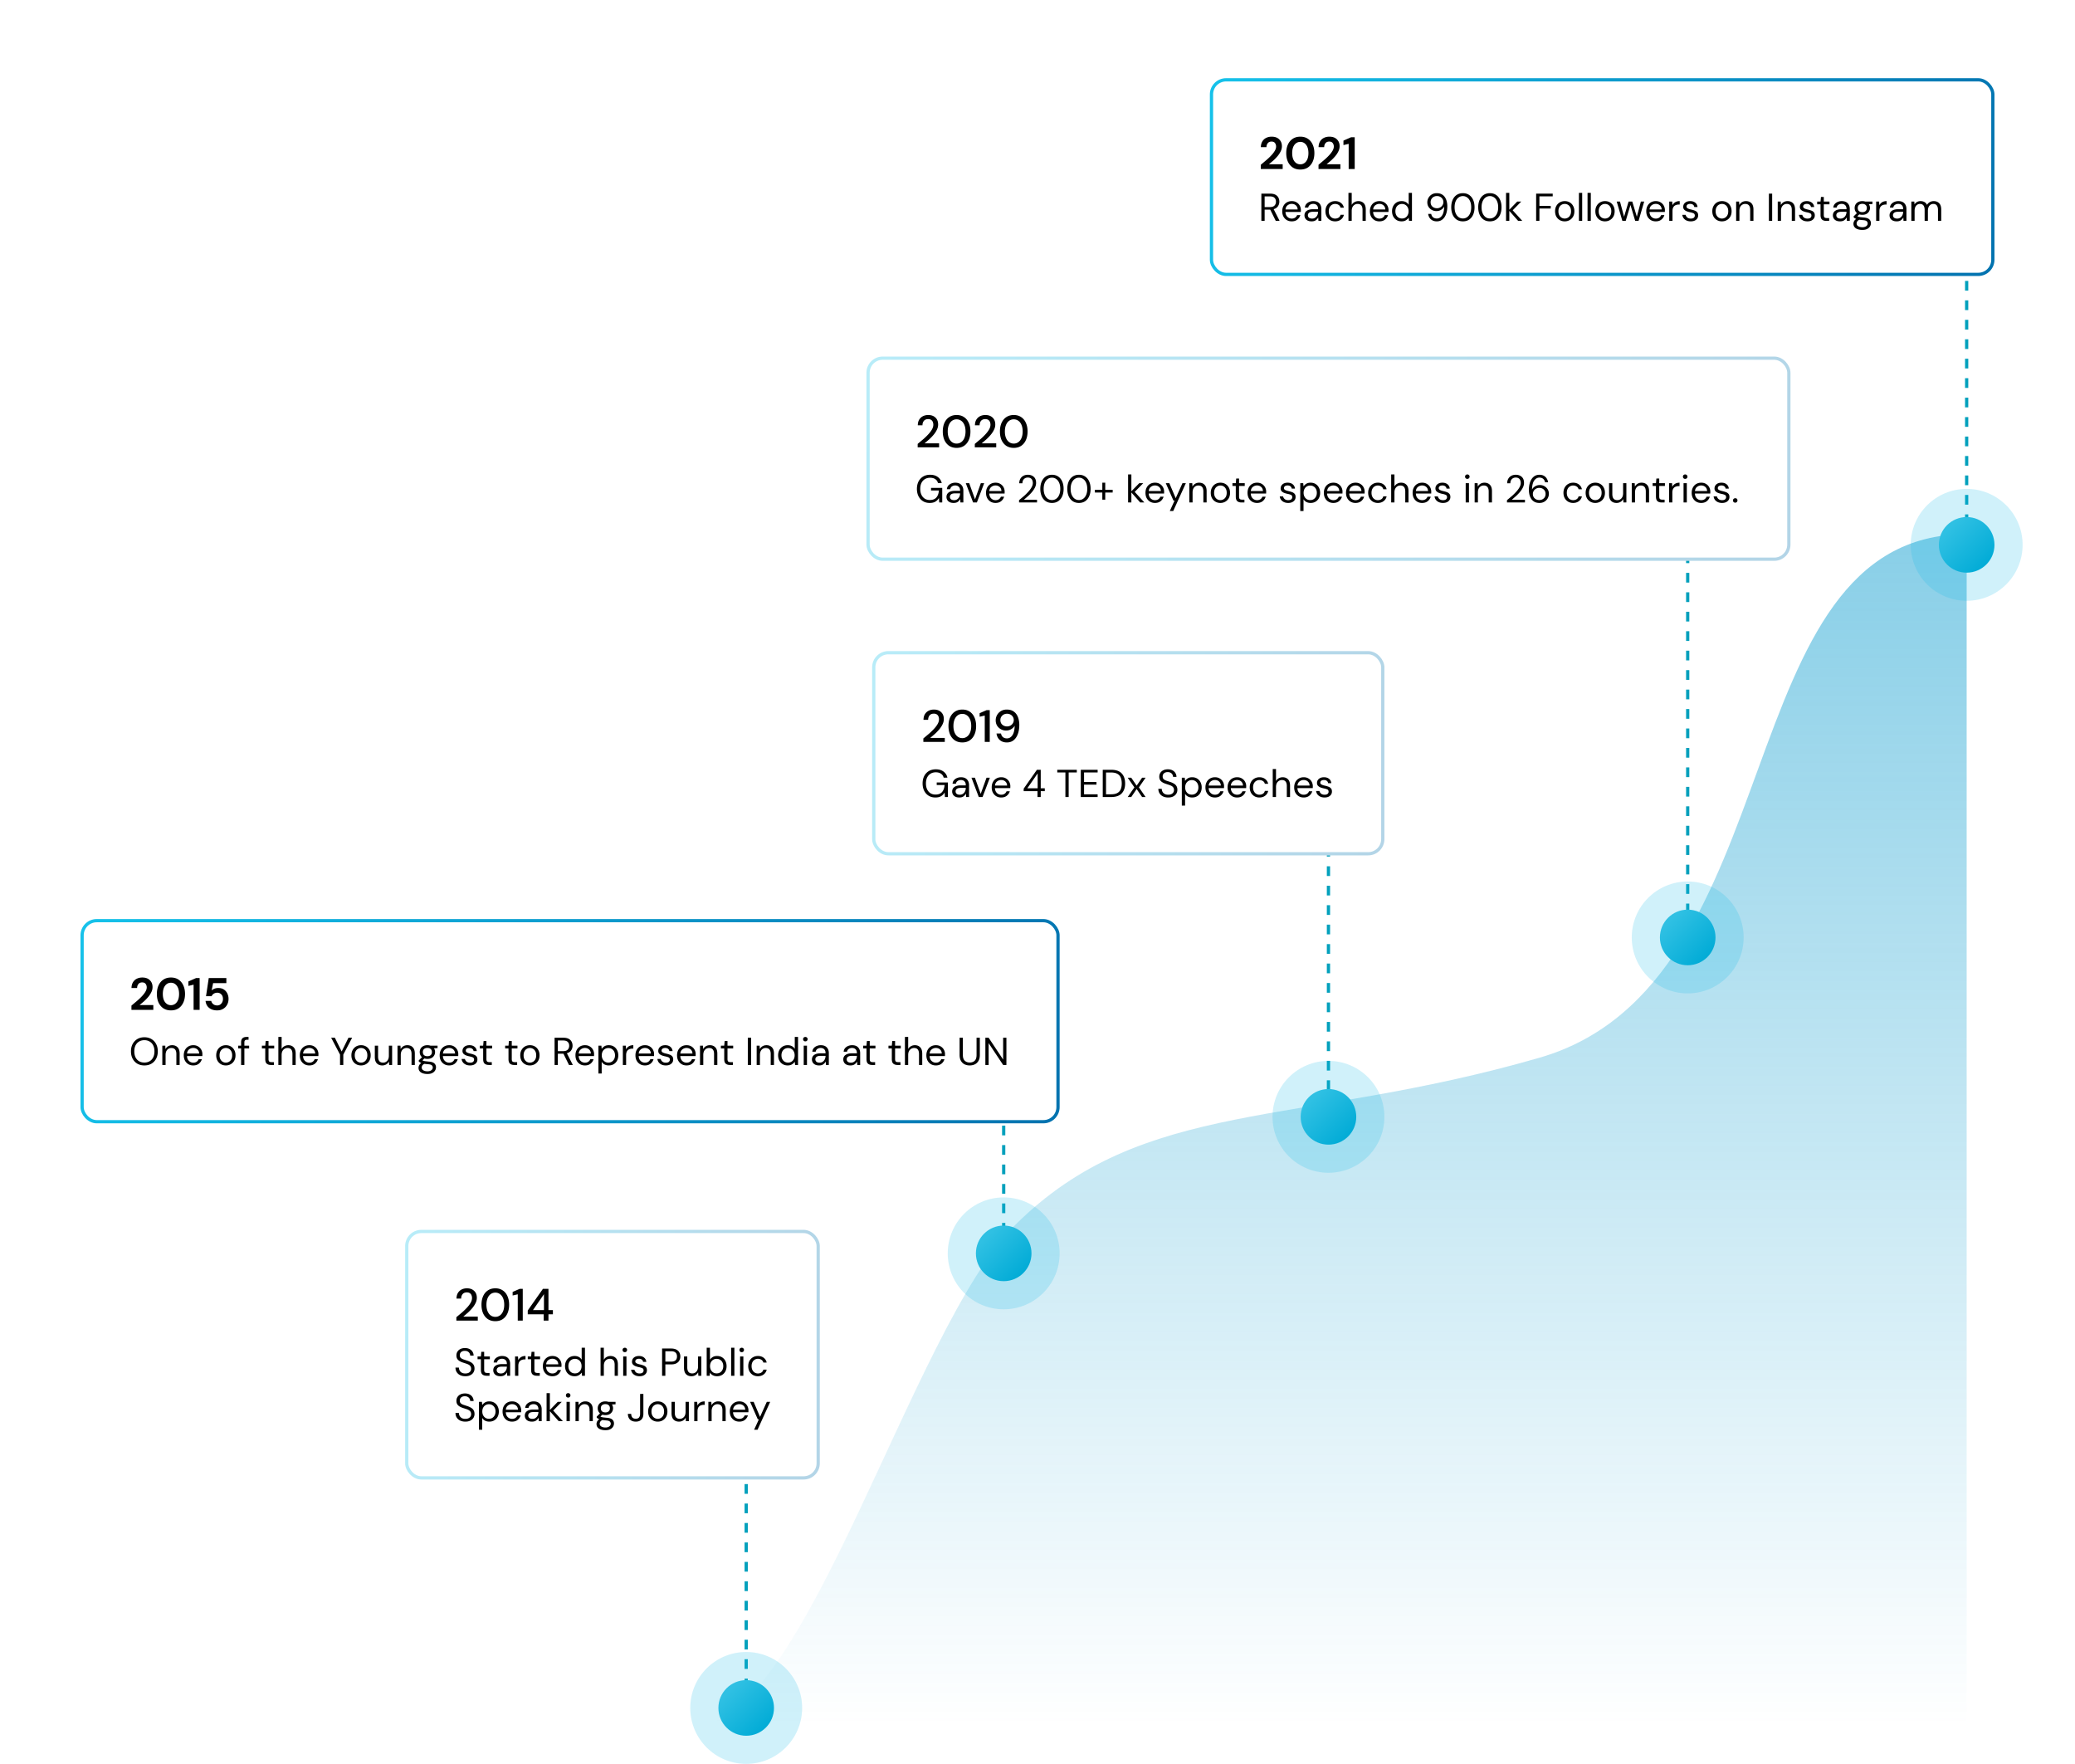 <svg xmlns="http://www.w3.org/2000/svg" xmlns:xlink="http://www.w3.org/1999/xlink" width="640" height="544" fill="none"  xmlns:v="https://vecta.io/nano"><style><![CDATA[.B{fill:#000}.C{stroke:#03a0bc}.D{stroke-dasharray:3 3}.E{fill:#15bce6}.F{fill-opacity:.2}.G{color-interpolation-filters:sRGB}.H{flood-opacity:0}.I{stroke-opacity:.3}]]></style><path d="M606.586 532.179v-367.45c-74.712 0-52.672 138.607-131.72 161.449-74.739 21.597-122.318 12.23-161.842 51.685-32.039 31.982-64.5 154.316-98.735 154.316h392.297z" fill="url(#F)"/><path d="M606.586 74.63v89.937" class="C D"/><circle cx="606.586" cy="168.024" r="17.254" class="E F"/><circle cx="606.587" cy="168.027" r="8.574" transform="rotate(180 606.587 168.027)" fill="url(#G)"/><path d="M520.545 152.66v132.98" class="C D"/><circle cx="520.545" cy="289.097" r="17.254" class="E F"/><circle cx="520.545" cy="289.1" r="8.574" transform="rotate(180 520.545 289.1)" fill="url(#H)"/><path d="M409.742 219.15v121.814" class="C D"/><circle cx="409.742" cy="344.421" r="17.254" class="E F"/><circle cx="409.742" cy="344.424" r="8.574" transform="rotate(180 409.742 344.424)" fill="url(#I)"/><path d="M309.573 293.13v89.937" class="C D"/><circle cx="309.572" cy="386.524" r="17.254" class="E F"/><circle cx="309.573" cy="386.527" r="8.574" transform="rotate(180 309.573 386.527)" fill="url(#J)"/><path d="M230.152 397.676v125.577" class="C D"/><circle cx="230.152" cy="526.71" r="17.254" class="E F"/><circle cx="230.152" cy="526.713" r="8.574" transform="rotate(180 230.152 526.713)" fill="url(#K)"/><g filter="url(#A)"><rect x="373.16" y="14.117" width="242" height="61" rx="5" fill="#fff"/><path d="M388.874 42.117v-1.302l1.736-1.47c.569-.485 1.073-.966 1.512-1.442a7.75 7.75 0 0 0 1.064-1.386c.271-.457.406-.901.406-1.33 0-.401-.112-.756-.336-1.064-.215-.308-.574-.462-1.078-.462-.513 0-.901.168-1.162.504s-.392.742-.392 1.218h-1.736c.019-.719.177-1.316.476-1.792a2.76 2.76 0 0 1 1.19-1.078c.495-.243 1.05-.364 1.666-.364.999 0 1.773.275 2.324.826.56.541.84 1.246.84 2.114a3.55 3.55 0 0 1-.378 1.582c-.243.513-.565 1.008-.966 1.484a13.53 13.53 0 0 1-1.302 1.344l-1.358 1.148h4.242v1.47h-6.748zm12.186.168c-.905 0-1.68-.21-2.324-.63-.644-.429-1.143-1.022-1.498-1.778-.345-.765-.518-1.652-.518-2.66 0-.999.173-1.881.518-2.646.355-.765.854-1.358 1.498-1.778.644-.429 1.419-.644 2.324-.644s1.68.215 2.324.644c.644.42 1.139 1.013 1.484 1.778.355.765.532 1.647.532 2.646 0 1.008-.177 1.895-.532 2.66-.345.756-.84 1.349-1.484 1.778-.644.42-1.419.63-2.324.63zm0-1.61c.737 0 1.339-.308 1.806-.924s.7-1.461.7-2.534-.233-1.918-.7-2.534-1.069-.924-1.806-.924c-.747 0-1.353.308-1.82.924-.457.616-.686 1.461-.686 2.534s.229 1.918.686 2.534c.467.616 1.073.924 1.82.924zm5.615 1.442v-1.302l1.736-1.47c.569-.485 1.073-.966 1.512-1.442a7.75 7.75 0 0 0 1.064-1.386c.271-.457.406-.901.406-1.33 0-.401-.112-.756-.336-1.064-.215-.308-.574-.462-1.078-.462-.513 0-.901.168-1.162.504s-.392.742-.392 1.218h-1.736c.019-.719.177-1.316.476-1.792a2.76 2.76 0 0 1 1.19-1.078c.495-.243 1.05-.364 1.666-.364.999 0 1.773.275 2.324.826.56.541.84 1.246.84 2.114a3.55 3.55 0 0 1-.378 1.582c-.243.513-.565 1.008-.966 1.484a13.53 13.53 0 0 1-1.302 1.344l-1.358 1.148h4.242v1.47h-6.748zm9.3 0v-7.756l-1.61.378v-1.372l2.366-1.05h1.106v9.8h-1.862z" class="B"/><path d="M389.048 58.117v-8.4h2.712c.656 0 1.192.108 1.608.324s.724.512.924.888.3.792.3 1.248c0 .528-.144 1.004-.432 1.428-.28.424-.72.724-1.32.9l1.836 3.612h-1.188l-1.704-3.468h-.072-1.656v3.468h-1.008zm1.008-4.26h1.632c.648 0 1.12-.156 1.416-.468s.444-.712.444-1.2c0-.496-.148-.888-.444-1.176-.288-.296-.764-.444-1.428-.444h-1.62v3.288zm8.358 4.404c-.568 0-1.072-.128-1.512-.384-.44-.264-.788-.628-1.044-1.092-.248-.464-.372-1.012-.372-1.644 0-.624.124-1.168.372-1.632.248-.472.592-.836 1.032-1.092.448-.264.964-.396 1.548-.396.576 0 1.072.132 1.488.396.424.256.748.596.972 1.02s.336.88.336 1.368l-.012.264v.3h-4.74c.024.456.128.836.312 1.14.192.296.428.52.708.672.288.152.592.228.912.228.416 0 .764-.096 1.044-.288s.484-.452.612-.78h.996c-.16.552-.468 1.012-.924 1.38-.448.36-1.024.54-1.728.54zm0-5.388a2.02 2.02 0 0 0-1.284.444c-.368.288-.58.712-.636 1.272h3.744c-.024-.536-.208-.956-.552-1.26s-.768-.456-1.272-.456zm6.136 5.388c-.496 0-.908-.084-1.236-.252s-.572-.392-.732-.672-.24-.584-.24-.912c0-.608.232-1.076.696-1.404s1.096-.492 1.896-.492h1.608v-.072c0-.52-.136-.912-.408-1.176-.272-.272-.636-.408-1.092-.408-.392 0-.732.1-1.02.3-.28.192-.456.476-.528.852h-1.032c.04-.432.184-.796.432-1.092.256-.296.572-.52.948-.672.376-.16.776-.24 1.2-.24.832 0 1.456.224 1.872.672.424.44.636 1.028.636 1.764v3.66h-.9l-.06-1.068a2.39 2.39 0 0 1-.744.864c-.32.232-.752.348-1.296.348zm.156-.852c.384 0 .712-.1.984-.3.28-.2.492-.46.636-.78a2.43 2.43 0 0 0 .216-1.008v-.012h-1.524c-.592 0-1.012.104-1.26.312-.24.2-.36.452-.36.756 0 .312.112.564.336.756.232.184.556.276.972.276zm7.092.852c-.568 0-1.08-.128-1.536-.384-.448-.264-.804-.628-1.068-1.092-.256-.472-.384-1.02-.384-1.644s.128-1.168.384-1.632c.264-.472.62-.836 1.068-1.092.456-.264.968-.396 1.536-.396.704 0 1.296.184 1.776.552.488.368.796.86.924 1.476h-1.032a1.3 1.3 0 0 0-.588-.852c-.312-.208-.676-.312-1.092-.312a1.89 1.89 0 0 0-.948.252 1.88 1.88 0 0 0-.72.756c-.184.336-.276.752-.276 1.248s.092.912.276 1.248.424.592.72.768a1.89 1.89 0 0 0 .948.252c.416 0 .78-.1 1.092-.3a1.35 1.35 0 0 0 .588-.876h1.032a2.38 2.38 0 0 1-.912 1.464c-.488.376-1.084.564-1.788.564zm4.108-.144v-8.64h1.008v3.708a2.08 2.08 0 0 1 .852-.852c.368-.208.768-.312 1.2-.312.688 0 1.24.216 1.656.648.416.424.624 1.08.624 1.968v3.48h-.996v-3.372c0-1.24-.5-1.86-1.5-1.86a1.72 1.72 0 0 0-1.308.564c-.352.368-.528.896-.528 1.584v3.084h-1.008zm9.543.144c-.568 0-1.072-.128-1.512-.384-.44-.264-.788-.628-1.044-1.092-.248-.464-.372-1.012-.372-1.644 0-.624.124-1.168.372-1.632.248-.472.592-.836 1.032-1.092.448-.264.964-.396 1.548-.396.576 0 1.072.132 1.488.396.424.256.748.596.972 1.02s.336.88.336 1.368l-.012.264v.3h-4.74c.024.456.128.836.312 1.14.192.296.428.52.708.672.288.152.592.228.912.228.416 0 .764-.096 1.044-.288s.484-.452.612-.78h.996c-.16.552-.468 1.012-.924 1.38-.448.36-1.024.54-1.728.54zm0-5.388a2.02 2.02 0 0 0-1.284.444c-.368.288-.58.712-.636 1.272h3.744c-.024-.536-.208-.956-.552-1.26s-.768-.456-1.272-.456zm6.856 5.388c-.592 0-1.112-.136-1.56-.408-.44-.272-.784-.644-1.032-1.116-.24-.472-.36-1.008-.36-1.608s.124-1.132.372-1.596a2.75 2.75 0 0 1 1.032-1.104c.44-.272.96-.408 1.56-.408.488 0 .92.1 1.296.3a2.16 2.16 0 0 1 .876.84v-3.684h1.008v8.64h-.912l-.096-.984c-.192.288-.468.548-.828.78s-.812.348-1.356.348zm.108-.876c.4 0 .752-.092 1.056-.276.312-.192.552-.456.72-.792.176-.336.264-.728.264-1.176s-.088-.84-.264-1.176c-.168-.336-.408-.596-.72-.78-.304-.192-.656-.288-1.056-.288-.392 0-.744.096-1.056.288a1.94 1.94 0 0 0-.72.78c-.168.336-.252.728-.252 1.176s.084.84.252 1.176a2.03 2.03 0 0 0 .72.792 2.04 2.04 0 0 0 1.056.276zm10.735.876c-.528 0-.98-.104-1.356-.312s-.676-.484-.9-.828a2.8 2.8 0 0 1-.396-1.164h.936c.08.456.272.808.576 1.056s.688.372 1.152.372c.64 0 1.172-.296 1.596-.888.424-.6.652-1.532.684-2.796-.192.376-.5.704-.924.984-.416.272-.92.408-1.512.408-.472 0-.92-.112-1.344-.336s-.768-.536-1.032-.936c-.264-.408-.396-.884-.396-1.428 0-.472.116-.924.348-1.356.24-.432.576-.784 1.008-1.056s.948-.408 1.548-.408c.608 0 1.12.116 1.536.348a2.67 2.67 0 0 1 .996.912 3.92 3.92 0 0 1 .552 1.296 5.87 5.87 0 0 1 .18 1.452c0 .928-.128 1.744-.384 2.448-.256.696-.628 1.244-1.116 1.644-.48.392-1.064.588-1.752.588zm.06-4.044c.376 0 .712-.084 1.008-.252.296-.176.532-.408.708-.696a1.76 1.76 0 0 0 .264-.936c0-.36-.088-.68-.264-.96-.176-.288-.412-.512-.708-.672s-.632-.24-1.008-.24-.712.08-1.008.24-.528.384-.696.672c-.168.28-.252.604-.252.972 0 .568.184 1.024.552 1.368.376.336.844.504 1.404.504zm8.003 4.044c-.744 0-1.388-.18-1.932-.54-.536-.368-.948-.876-1.236-1.524-.288-.656-.432-1.416-.432-2.28s.144-1.62.432-2.268c.288-.656.7-1.164 1.236-1.524.544-.368 1.188-.552 1.932-.552s1.384.184 1.92.552c.536.36.948.868 1.236 1.524.288.648.432 1.404.432 2.268s-.144 1.624-.432 2.28c-.288.648-.7 1.156-1.236 1.524-.536.36-1.176.54-1.92.54zm0-.888c.488 0 .924-.136 1.308-.408.392-.28.696-.676.912-1.188.224-.52.336-1.14.336-1.86s-.112-1.336-.336-1.848c-.216-.512-.52-.904-.912-1.176-.384-.28-.82-.42-1.308-.42-.496 0-.936.14-1.32.42-.384.272-.688.664-.912 1.176s-.336 1.128-.336 1.848.112 1.34.336 1.86c.224.512.528.908.912 1.188.384.272.824.408 1.32.408zm8.32.888c-.744 0-1.388-.18-1.932-.54-.536-.368-.948-.876-1.236-1.524-.288-.656-.432-1.416-.432-2.28s.144-1.62.432-2.268c.288-.656.7-1.164 1.236-1.524.544-.368 1.188-.552 1.932-.552s1.384.184 1.92.552c.536.36.948.868 1.236 1.524.288.648.432 1.404.432 2.268s-.144 1.624-.432 2.28c-.288.648-.7 1.156-1.236 1.524-.536.36-1.176.54-1.92.54zm0-.888c.488 0 .924-.136 1.308-.408.392-.28.696-.676.912-1.188.224-.52.336-1.14.336-1.86s-.112-1.336-.336-1.848c-.216-.512-.52-.904-.912-1.176-.384-.28-.82-.42-1.308-.42-.496 0-.936.14-1.32.42-.384.272-.688.664-.912 1.176s-.336 1.128-.336 1.848.112 1.34.336 1.86c.224.512.528.908.912 1.188.384.272.824.408 1.32.408zm4.985.744v-8.64h1.008v5.196l2.436-2.508h1.236l-2.64 2.688 2.976 3.264h-1.284l-2.724-3.084v3.084h-1.008zm9.282 0v-8.4h5.112v.828h-4.104v2.952h3.492v.816h-3.492v3.804h-1.008zm8.805.144c-.56 0-1.064-.128-1.512-.384s-.804-.616-1.068-1.08c-.256-.472-.384-1.024-.384-1.656s.132-1.18.396-1.644c.264-.472.62-.836 1.068-1.092.456-.256.964-.384 1.524-.384s1.064.128 1.512.384.8.62 1.056 1.092c.264.464.396 1.012.396 1.644s-.132 1.184-.396 1.656a2.8 2.8 0 0 1-1.08 1.08c-.448.256-.952.384-1.512.384zm0-.864a1.91 1.91 0 0 0 .96-.252 1.88 1.88 0 0 0 .72-.756c.184-.336.276-.752.276-1.248s-.092-.912-.276-1.248c-.176-.336-.412-.588-.708-.756a1.89 1.89 0 0 0-.948-.252 1.91 1.91 0 0 0-.96.252 1.88 1.88 0 0 0-.72.756c-.184.336-.276.752-.276 1.248s.092.912.276 1.248.42.588.708.756a1.89 1.89 0 0 0 .948.252zm4.389.72v-8.64H488v8.64h-1.008zm2.66 0v-8.64h1.008v8.64h-1.008zm5.372.144c-.56 0-1.064-.128-1.512-.384s-.804-.616-1.068-1.08c-.256-.472-.384-1.024-.384-1.656s.132-1.18.396-1.644c.264-.472.62-.836 1.068-1.092.456-.256.964-.384 1.524-.384s1.064.128 1.512.384.8.62 1.056 1.092c.264.464.396 1.012.396 1.644s-.132 1.184-.396 1.656a2.8 2.8 0 0 1-1.08 1.08c-.448.256-.952.384-1.512.384zm0-.864a1.91 1.91 0 0 0 .96-.252 1.88 1.88 0 0 0 .72-.756c.184-.336.276-.752.276-1.248s-.092-.912-.276-1.248c-.176-.336-.412-.588-.708-.756a1.89 1.89 0 0 0-.948-.252 1.91 1.91 0 0 0-.96.252 1.88 1.88 0 0 0-.72.756c-.184.336-.276.752-.276 1.248s.092.912.276 1.248.42.588.708.756a1.89 1.89 0 0 0 .948.252zm5.367.72l-1.74-5.952h1.008l1.26 4.668 1.392-4.668h1.14l1.404 4.668 1.248-4.668h1.02l-1.74 5.952h-1.032l-1.464-4.908-1.464 4.908h-1.032zm10.301.144c-.568 0-1.072-.128-1.512-.384-.44-.264-.788-.628-1.044-1.092-.248-.464-.372-1.012-.372-1.644 0-.624.124-1.168.372-1.632.248-.472.592-.836 1.032-1.092a2.99 2.99 0 0 1 1.547-.396c.577 0 1.073.132 1.489.396.424.256.748.596.972 1.02s.336.88.336 1.368l-.012.264v.3h-4.74c.024.456.128.836.312 1.14.192.296.428.52.708.672.288.152.592.228.912.228.416 0 .764-.096 1.044-.288s.484-.452.612-.78h.996c-.16.552-.468 1.012-.924 1.38-.448.36-1.024.54-1.728.54zm0-5.388a2.02 2.02 0 0 0-1.284.444c-.368.288-.58.712-.637 1.272h3.745c-.024-.536-.208-.956-.552-1.26s-.768-.456-1.272-.456zm4.156 5.244v-5.952h.912l.084 1.14c.184-.392.464-.704.84-.936s.84-.348 1.392-.348v1.056h-.276c-.352 0-.676.064-.972.192-.296.12-.532.328-.708.624s-.264.704-.264 1.224v3h-1.008zm6.639.144c-.712 0-1.304-.18-1.776-.54s-.748-.848-.828-1.464h1.032c.064.312.228.584.492.816.272.224.636.336 1.092.336.424 0 .736-.088.936-.264.2-.184.3-.4.3-.648 0-.36-.132-.6-.396-.72-.256-.12-.62-.228-1.092-.324a6.19 6.19 0 0 1-.96-.276 2.22 2.22 0 0 1-.804-.504c-.216-.224-.324-.516-.324-.876 0-.52.192-.944.576-1.272.392-.336.92-.504 1.584-.504.632 0 1.148.16 1.548.48.408.312.644.76.708 1.344h-.996c-.04-.304-.172-.54-.396-.708-.216-.176-.508-.264-.876-.264-.36 0-.64.076-.84.228-.192.152-.288.352-.288.6 0 .24.124.428.372.564.256.136.6.252 1.032.348.368.08.716.18 1.044.3.336.112.608.284.816.516.216.224.324.552.324.984.008.536-.196.98-.612 1.332-.408.344-.964.516-1.668.516zm9.608 0c-.56 0-1.064-.128-1.512-.384s-.804-.616-1.068-1.08c-.256-.472-.384-1.024-.384-1.656s.132-1.18.396-1.644c.264-.472.62-.836 1.068-1.092.456-.256.964-.384 1.524-.384s1.064.128 1.512.384.8.62 1.056 1.092c.264.464.396 1.012.396 1.644s-.132 1.184-.396 1.656a2.8 2.8 0 0 1-1.08 1.08c-.448.256-.952.384-1.512.384zm0-.864a1.91 1.91 0 0 0 .96-.252 1.88 1.88 0 0 0 .72-.756c.184-.336.276-.752.276-1.248s-.092-.912-.276-1.248c-.176-.336-.412-.588-.708-.756a1.89 1.89 0 0 0-.948-.252 1.91 1.91 0 0 0-.96.252 1.88 1.88 0 0 0-.72.756c-.184.336-.276.752-.276 1.248s.092.912.276 1.248.42.588.708.756a1.89 1.89 0 0 0 .948.252zm4.389.72v-5.952h.912l.06 1.068a2.16 2.16 0 0 1 .828-.888c.36-.216.768-.324 1.224-.324.704 0 1.264.216 1.68.648.424.424.636 1.08.636 1.968v3.48h-1.008v-3.372c0-1.24-.512-1.86-1.536-1.86a1.67 1.67 0 0 0-1.284.564c-.336.368-.504.896-.504 1.584v3.084h-1.008zm10.103 0v-8.4h1.008v8.4h-1.008zm2.729 0v-5.952h.912l.06 1.068a2.16 2.16 0 0 1 .828-.888c.36-.216.768-.324 1.224-.324.704 0 1.264.216 1.68.648.424.424.636 1.08.636 1.968v3.48h-1.008v-3.372c0-1.24-.512-1.86-1.536-1.86a1.67 1.67 0 0 0-1.284.564c-.336.368-.504.896-.504 1.584v3.084h-1.008zm9.147.144c-.712 0-1.304-.18-1.776-.54s-.748-.848-.828-1.464h1.032c.064.312.228.584.492.816.272.224.636.336 1.092.336.424 0 .736-.088.936-.264.2-.184.3-.4.3-.648 0-.36-.132-.6-.396-.72-.256-.12-.62-.228-1.092-.324a6.19 6.19 0 0 1-.96-.276 2.22 2.22 0 0 1-.804-.504c-.216-.224-.324-.516-.324-.876 0-.52.192-.944.576-1.272.392-.336.92-.504 1.584-.504.632 0 1.148.16 1.548.48.408.312.644.76.708 1.344h-.996c-.04-.304-.172-.54-.396-.708-.216-.176-.508-.264-.876-.264-.36 0-.64.076-.84.228-.192.152-.288.352-.288.6 0 .24.124.428.372.564.256.136.6.252 1.032.348.368.08.716.18 1.044.3.336.112.608.284.816.516.216.224.324.552.324.984.008.536-.196.98-.612 1.332-.408.344-.964.516-1.668.516zm5.803-.144c-.544 0-.972-.132-1.284-.396s-.468-.74-.468-1.428v-3.276h-1.032v-.852h1.032l.132-1.428h.876v1.428h1.752v.852h-1.752v3.276c0 .376.076.632.228.768.152.128.42.192.804.192h.624v.864h-.912zm4.269.144c-.496 0-.908-.084-1.236-.252s-.572-.392-.732-.672-.24-.584-.24-.912c0-.608.232-1.076.696-1.404s1.096-.492 1.896-.492h1.608v-.072c0-.52-.136-.912-.408-1.176-.272-.272-.636-.408-1.092-.408-.392 0-.732.1-1.02.3-.28.192-.456.476-.528.852h-1.032c.04-.432.184-.796.432-1.092.256-.296.572-.52.948-.672.376-.16.776-.24 1.2-.24.832 0 1.456.224 1.872.672.424.44.636 1.028.636 1.764v3.66h-.9l-.06-1.068a2.39 2.39 0 0 1-.744.864c-.32.232-.752.348-1.296.348zm.156-.852c.384 0 .712-.1.984-.3.28-.2.492-.46.636-.78a2.43 2.43 0 0 0 .216-1.008v-.012h-1.524c-.592 0-1.012.104-1.26.312-.24.2-.36.452-.36.756 0 .312.112.564.336.756.232.184.556.276.972.276zm6.708-1.164a3.07 3.07 0 0 1-.924-.132l-.6.564c.088.064.196.12.324.168.136.04.328.08.576.12l1.044.108c.8.056 1.372.24 1.716.552s.516.72.516 1.224a1.85 1.85 0 0 1-.288.984c-.184.312-.472.568-.864.768-.384.2-.88.3-1.488.3-.536 0-1.012-.072-1.428-.216-.416-.136-.74-.348-.972-.636-.232-.28-.348-.636-.348-1.068 0-.224.06-.468.18-.732.12-.256.344-.5.672-.732-.176-.072-.328-.148-.456-.228a2.9 2.9 0 0 1-.336-.288v-.276l1.02-1.008c-.472-.4-.708-.928-.708-1.584 0-.392.092-.748.276-1.068s.452-.572.804-.756c.352-.192.78-.288 1.284-.288.344 0 .656.048.936.144h2.196v.756l-1.116.048c.232.336.348.724.348 1.164 0 .392-.096.748-.288 1.068-.184.32-.452.576-.804.768-.344.184-.768.276-1.272.276zm0-.828c.424 0 .76-.108 1.008-.324.256-.224.384-.544.384-.96 0-.408-.128-.72-.384-.936-.248-.224-.584-.336-1.008-.336-.432 0-.776.112-1.032.336-.248.216-.372.528-.372.936 0 .416.124.736.372.96.256.216.6.324 1.032.324zm-1.752 3.468c0 .4.168.696.504.888.336.2.756.3 1.26.3.496 0 .892-.108 1.188-.324.304-.216.456-.504.456-.864 0-.256-.104-.48-.312-.672-.208-.184-.592-.292-1.152-.324l-1.14-.12c-.328.176-.544.364-.648.564-.104.208-.156.392-.156.552zm6.021-.768v-5.952h.912l.084 1.14c.184-.392.464-.704.84-.936s.84-.348 1.392-.348v1.056h-.276c-.352 0-.676.064-.972.192-.296.12-.532.328-.708.624s-.264.704-.264 1.224v3h-1.008zm6.339.144c-.496 0-.908-.084-1.236-.252s-.572-.392-.732-.672-.24-.584-.24-.912c0-.608.232-1.076.696-1.404s1.096-.492 1.896-.492h1.608v-.072c0-.52-.136-.912-.408-1.176-.272-.272-.636-.408-1.092-.408-.392 0-.732.1-1.02.3-.28.192-.456.476-.528.852h-1.032c.04-.432.184-.796.432-1.092.256-.296.572-.52.948-.672.376-.16.776-.24 1.2-.24.832 0 1.456.224 1.872.672.424.44.636 1.028.636 1.764v3.66h-.9l-.06-1.068a2.39 2.39 0 0 1-.744.864c-.32.232-.752.348-1.296.348zm.156-.852c.384 0 .712-.1.984-.3.28-.2.492-.46.636-.78a2.43 2.43 0 0 0 .216-1.008v-.012h-1.524c-.592 0-1.012.104-1.26.312-.24.2-.36.452-.36.756 0 .312.112.564.336.756.232.184.556.276.972.276zm4.356.708v-5.952h.912l.072.864c.192-.32.448-.568.768-.744s.68-.264 1.08-.264c.472 0 .876.096 1.212.288.344.192.608.484.792.876a2.29 2.29 0 0 1 .852-.852c.368-.208.764-.312 1.188-.312.712 0 1.28.216 1.704.648.424.424.636 1.08.636 1.968v3.48h-.996v-3.372c0-.616-.124-1.08-.372-1.392s-.604-.468-1.068-.468a1.51 1.51 0 0 0-1.2.564c-.312.368-.468.896-.468 1.584v3.084h-1.008v-3.372c0-.616-.124-1.08-.372-1.392s-.604-.468-1.068-.468c-.472 0-.868.188-1.188.564-.312.368-.468.896-.468 1.584v3.084h-1.008z" class="B"/><rect x="373.66" y="14.617" width="241" height="60" rx="4.5" stroke="url(#L)"/></g><g filter="url(#B)"><rect x="267.242" y="99.955" width="285" height="63" rx="5" fill="#fff"/><path d="M283.04 127.955v-1.064l1.82-1.526c.579-.513 1.092-1.017 1.54-1.512.457-.504.817-.994 1.078-1.47.261-.485.392-.952.392-1.4 0-.298-.051-.578-.154-.84-.103-.27-.271-.485-.504-.644-.233-.168-.546-.252-.938-.252-.588 0-1.031.187-1.33.56-.289.374-.429.822-.42 1.344h-1.442c.009-.69.154-1.269.434-1.736.289-.466.672-.821 1.148-1.064.485-.242 1.031-.364 1.638-.364.924 0 1.661.262 2.212.784.56.514.84 1.232.84 2.156 0 .551-.135 1.097-.406 1.638-.261.542-.607 1.064-1.036 1.568a14.7 14.7 0 0 1-1.358 1.4l-1.386 1.19h4.48v1.232h-6.608zm12.018.168c-.886 0-1.652-.21-2.296-.63-.634-.429-1.124-1.022-1.47-1.778-.336-.765-.504-1.652-.504-2.66s.168-1.89.504-2.646c.346-.765.836-1.358 1.47-1.778.644-.429 1.41-.644 2.296-.644s1.648.215 2.282.644c.635.42 1.12 1.013 1.456 1.778.346.756.518 1.638.518 2.646s-.172 1.895-.518 2.66c-.336.756-.821 1.349-1.456 1.778-.634.42-1.395.63-2.282.63zm0-1.33c.532 0 1.004-.149 1.414-.448.42-.298.747-.728.98-1.288s.35-1.227.35-2.002-.116-1.442-.35-2.002-.56-.989-.98-1.288c-.41-.298-.882-.448-1.414-.448a2.37 2.37 0 0 0-1.428.448c-.41.299-.732.728-.966 1.288s-.35 1.228-.35 2.002.117 1.442.35 2.002.556.99.966 1.288.887.448 1.428.448zm5.605 1.162v-1.064l1.82-1.526c.579-.513 1.092-1.017 1.54-1.512.457-.504.817-.994 1.078-1.47.261-.485.392-.952.392-1.4 0-.298-.051-.578-.154-.84-.103-.27-.271-.485-.504-.644-.233-.168-.546-.252-.938-.252-.588 0-1.031.187-1.33.56-.289.374-.429.822-.42 1.344h-1.442c.009-.69.154-1.269.434-1.736.289-.466.672-.821 1.148-1.064.485-.242 1.031-.364 1.638-.364.924 0 1.661.262 2.212.784.56.514.84 1.232.84 2.156 0 .551-.135 1.097-.406 1.638-.261.542-.607 1.064-1.036 1.568a14.7 14.7 0 0 1-1.358 1.4l-1.386 1.19h4.48v1.232h-6.608zm12.018.168c-.886 0-1.652-.21-2.296-.63-.634-.429-1.124-1.022-1.47-1.778-.336-.765-.504-1.652-.504-2.66s.168-1.89.504-2.646c.346-.765.836-1.358 1.47-1.778.644-.429 1.41-.644 2.296-.644s1.648.215 2.282.644c.635.42 1.12 1.013 1.456 1.778.346.756.518 1.638.518 2.646s-.172 1.895-.518 2.66c-.336.756-.821 1.349-1.456 1.778-.634.42-1.395.63-2.282.63zm0-1.33c.532 0 1.004-.149 1.414-.448.42-.298.747-.728.98-1.288s.35-1.227.35-2.002-.116-1.442-.35-2.002-.56-.989-.98-1.288c-.41-.298-.882-.448-1.414-.448a2.37 2.37 0 0 0-1.428.448c-.41.299-.732.728-.966 1.288s-.35 1.228-.35 2.002.117 1.442.35 2.002.556.99.966 1.288.887.448 1.428.448z" class="B"/><path d="M286.742 145.099c-.784 0-1.472-.18-2.064-.54-.592-.368-1.052-.876-1.38-1.524-.328-.656-.492-1.412-.492-2.268s.164-1.612.492-2.268c.336-.656.808-1.168 1.416-1.536.616-.368 1.34-.552 2.172-.552.944 0 1.728.228 2.352.684.632.456 1.04 1.084 1.224 1.884h-1.164c-.112-.504-.38-.904-.804-1.2-.416-.296-.952-.444-1.608-.444-.616 0-1.152.14-1.608.42-.456.272-.812.664-1.068 1.176-.248.512-.372 1.124-.372 1.836s.124 1.324.372 1.836.592.908 1.032 1.188c.44.272.952.408 1.536.408.896 0 1.572-.26 2.028-.78.456-.528.716-1.248.78-2.16h-2.424v-.792h3.456v4.488h-.924l-.084-1.38c-.304.488-.676.864-1.116 1.128s-1.024.396-1.752.396zm7.39 0c-.496 0-.908-.084-1.236-.252s-.572-.392-.732-.672-.24-.584-.24-.912c0-.608.232-1.076.696-1.404s1.096-.492 1.896-.492h1.608v-.072c0-.52-.136-.912-.408-1.176-.272-.272-.636-.408-1.092-.408-.392 0-.732.1-1.02.3-.28.192-.456.476-.528.852h-1.032c.04-.432.184-.796.432-1.092.256-.296.572-.52.948-.672.376-.16.776-.24 1.2-.24.832 0 1.456.224 1.872.672.424.44.636 1.028.636 1.764v3.66h-.9l-.06-1.068a2.39 2.39 0 0 1-.744.864c-.32.232-.752.348-1.296.348zm.156-.852c.384 0 .712-.1.984-.3.28-.2.492-.46.636-.78a2.43 2.43 0 0 0 .216-1.008v-.012H294.6c-.592 0-1.012.104-1.26.312-.24.2-.36.452-.36.756 0 .312.112.564.336.756.232.184.556.276.972.276zm5.85.708l-2.256-5.952h1.056l1.788 4.98 1.8-4.98h1.032l-2.256 5.952h-1.164zm6.913.144c-.568 0-1.072-.128-1.512-.384-.44-.264-.788-.628-1.044-1.092-.248-.464-.372-1.012-.372-1.644 0-.624.124-1.168.372-1.632.248-.472.592-.836 1.032-1.092.448-.264.964-.396 1.548-.396.576 0 1.072.132 1.488.396.424.256.748.596.972 1.02s.336.88.336 1.368l-.012.264v.3h-4.74c.024.456.128.836.312 1.14.192.296.428.52.708.672.288.152.592.228.912.228.416 0 .764-.096 1.044-.288s.484-.452.612-.78h.996c-.16.552-.468 1.012-.924 1.38-.448.36-1.024.54-1.728.54zm0-5.388a2.02 2.02 0 0 0-1.284.444c-.368.288-.58.712-.636 1.272h3.744c-.024-.536-.208-.956-.552-1.26s-.768-.456-1.272-.456zm7.259 5.244v-.708l1.608-1.356a16.71 16.71 0 0 0 1.356-1.368c.4-.448.712-.888.936-1.32.232-.432.348-.848.348-1.248a2.18 2.18 0 0 0-.156-.828c-.096-.256-.256-.46-.48-.612-.224-.16-.528-.24-.912-.24-.368 0-.676.084-.924.252a1.53 1.53 0 0 0-.564.648c-.12.272-.18.564-.18.876h-.972c0-.552.116-1.024.348-1.416a2.31 2.31 0 0 1 .948-.912c.4-.208.852-.312 1.356-.312.744 0 1.352.212 1.824.636.48.416.72 1.04.72 1.872 0 .496-.124.988-.372 1.476-.248.48-.564.948-.948 1.404a13.13 13.13 0 0 1-1.236 1.26l-1.212 1.056h4.056v.84h-5.544zm10.158.144c-.744 0-1.388-.18-1.932-.54-.536-.368-.948-.876-1.236-1.524-.288-.656-.432-1.416-.432-2.28s.144-1.62.432-2.268c.288-.656.7-1.164 1.236-1.524.544-.368 1.188-.552 1.932-.552s1.384.184 1.92.552c.536.36.948.868 1.236 1.524.288.648.432 1.404.432 2.268s-.144 1.624-.432 2.28c-.288.648-.7 1.156-1.236 1.524-.536.36-1.176.54-1.92.54zm0-.888c.488 0 .924-.136 1.308-.408.392-.28.696-.676.912-1.188.224-.52.336-1.14.336-1.86s-.112-1.336-.336-1.848c-.216-.512-.52-.904-.912-1.176-.384-.28-.82-.42-1.308-.42-.496 0-.936.14-1.32.42-.384.272-.688.664-.912 1.176s-.336 1.128-.336 1.848.112 1.34.336 1.86c.224.512.528.908.912 1.188.384.272.824.408 1.32.408zm8.321.888c-.744 0-1.388-.18-1.932-.54-.536-.368-.948-.876-1.236-1.524-.288-.656-.432-1.416-.432-2.28s.144-1.62.432-2.268c.288-.656.7-1.164 1.236-1.524.544-.368 1.188-.552 1.932-.552s1.384.184 1.92.552c.536.36.948.868 1.236 1.524.288.648.432 1.404.432 2.268s-.144 1.624-.432 2.28c-.288.648-.7 1.156-1.236 1.524-.536.36-1.176.54-1.92.54zm0-.888c.488 0 .924-.136 1.308-.408.392-.28.696-.676.912-1.188.224-.52.336-1.14.336-1.86s-.112-1.336-.336-1.848c-.216-.512-.52-.904-.912-1.176-.384-.28-.82-.42-1.308-.42-.496 0-.936.14-1.32.42-.384.272-.688.664-.912 1.176s-.336 1.128-.336 1.848.112 1.34.336 1.86c.224.512.528.908.912 1.188.384.272.824.408 1.32.408zm4.912-2.316v-.852h2.292v-2.184h.9v2.184h2.292v.852h-2.292v2.196h-.9v-2.196h-2.292zm10.244 3.06v-8.64h1.008v5.196l2.436-2.508h1.236l-2.64 2.688 2.976 3.264h-1.284l-2.724-3.084v3.084h-1.008zm8.289.144c-.568 0-1.072-.128-1.512-.384-.44-.264-.788-.628-1.044-1.092-.248-.464-.372-1.012-.372-1.644 0-.624.124-1.168.372-1.632.248-.472.592-.836 1.032-1.092.448-.264.964-.396 1.548-.396.576 0 1.072.132 1.488.396.424.256.748.596.972 1.02s.336.88.336 1.368l-.012.264v.3h-4.74c.024.456.128.836.312 1.14.192.296.428.52.708.672.288.152.592.228.912.228.416 0 .764-.096 1.044-.288s.484-.452.612-.78h.996c-.16.552-.468 1.012-.924 1.38-.448.36-1.024.54-1.728.54zm0-5.388a2.02 2.02 0 0 0-1.284.444c-.368.288-.58.712-.636 1.272h3.744c-.024-.536-.208-.956-.552-1.26s-.768-.456-1.272-.456zm4.57 7.884l1.476-3.216h-.348l-2.364-5.376h1.092l1.968 4.632 2.088-4.632h1.044l-3.9 8.592h-1.056zm6.02-2.64v-5.952h.912l.06 1.068a2.16 2.16 0 0 1 .828-.888c.36-.216.768-.324 1.224-.324.704 0 1.264.216 1.68.648.424.424.636 1.08.636 1.968v3.48h-1.008v-3.372c0-1.24-.512-1.86-1.536-1.86a1.67 1.67 0 0 0-1.284.564c-.336.368-.504.896-.504 1.584v3.084h-1.008zm9.579.144c-.56 0-1.064-.128-1.512-.384s-.804-.616-1.068-1.08c-.256-.472-.384-1.024-.384-1.656s.132-1.18.396-1.644c.264-.472.62-.836 1.068-1.092.456-.256.964-.384 1.524-.384s1.064.128 1.512.384.8.62 1.056 1.092c.264.464.396 1.012.396 1.644s-.132 1.184-.396 1.656a2.8 2.8 0 0 1-1.08 1.08c-.448.256-.952.384-1.512.384zm0-.864a1.91 1.91 0 0 0 .96-.252 1.88 1.88 0 0 0 .72-.756c.184-.336.276-.752.276-1.248s-.092-.912-.276-1.248c-.176-.336-.412-.588-.708-.756a1.89 1.89 0 0 0-.948-.252 1.91 1.91 0 0 0-.96.252 1.88 1.88 0 0 0-.72.756c-.184.336-.276.752-.276 1.248s.092.912.276 1.248.42.588.708.756a1.89 1.89 0 0 0 .948.252zm6.507.72c-.544 0-.972-.132-1.284-.396s-.468-.74-.468-1.428v-3.276h-1.032v-.852h1.032l.132-1.428h.876v1.428h1.752v.852h-1.752v3.276c0 .376.076.632.228.768.152.128.42.192.804.192h.624v.864h-.912zm4.801.144c-.568 0-1.072-.128-1.512-.384-.44-.264-.788-.628-1.044-1.092-.248-.464-.372-1.012-.372-1.644 0-.624.124-1.168.372-1.632.248-.472.592-.836 1.032-1.092.448-.264.964-.396 1.548-.396.576 0 1.072.132 1.488.396.424.256.748.596.972 1.02s.336.88.336 1.368l-.012.264v.3h-4.74c.024.456.128.836.312 1.14.192.296.428.52.708.672.288.152.592.228.912.228.416 0 .764-.096 1.044-.288s.484-.452.612-.78h.996c-.16.552-.468 1.012-.924 1.38-.448.36-1.024.54-1.728.54zm0-5.388a2.02 2.02 0 0 0-1.284.444c-.368.288-.58.712-.636 1.272h3.744c-.024-.536-.208-.956-.552-1.26s-.768-.456-1.272-.456zm9.612 5.388c-.712 0-1.304-.18-1.776-.54s-.748-.848-.828-1.464h1.032c.064.312.228.584.492.816.272.224.636.336 1.092.336.424 0 .736-.088.936-.264.2-.184.3-.4.3-.648 0-.36-.132-.6-.396-.72-.256-.12-.62-.228-1.092-.324a6.19 6.19 0 0 1-.96-.276 2.22 2.22 0 0 1-.804-.504c-.216-.224-.324-.516-.324-.876 0-.52.192-.944.576-1.272.392-.336.92-.504 1.584-.504.632 0 1.148.16 1.548.48.408.312.644.76.708 1.344h-.996c-.04-.304-.172-.54-.396-.708-.216-.176-.508-.264-.876-.264-.36 0-.64.076-.84.228-.192.152-.288.352-.288.6 0 .24.124.428.372.564.256.136.6.252 1.032.348.368.08.716.18 1.044.3.336.112.608.284.816.516.216.224.324.552.324.984.008.536-.196.98-.612 1.332-.408.344-.964.516-1.668.516zm3.72 2.496v-8.592h.912l.096.984c.192-.288.464-.548.816-.78.36-.232.816-.348 1.368-.348.592 0 1.108.136 1.548.408a2.75 2.75 0 0 1 1.02 1.116c.248.472.372 1.008.372 1.608s-.124 1.136-.372 1.608a2.74 2.74 0 0 1-1.032 1.104c-.44.264-.956.396-1.548.396-.488 0-.924-.1-1.308-.3-.376-.2-.664-.48-.864-.84v3.636h-1.008zm3.072-3.372c.4 0 .752-.092 1.056-.276a2.03 2.03 0 0 0 .72-.792c.176-.336.264-.728.264-1.176s-.088-.84-.264-1.176a1.94 1.94 0 0 0-.72-.78c-.304-.192-.656-.288-1.056-.288s-.752.096-1.056.288a1.94 1.94 0 0 0-.72.78c-.176.336-.264.728-.264 1.176s.088.84.264 1.176a2.03 2.03 0 0 0 .72.792c.304.184.656.276 1.056.276zm7.139.876c-.568 0-1.072-.128-1.512-.384-.44-.264-.788-.628-1.044-1.092-.248-.464-.372-1.012-.372-1.644 0-.624.124-1.168.372-1.632.248-.472.592-.836 1.032-1.092.448-.264.964-.396 1.548-.396.576 0 1.072.132 1.488.396.424.256.748.596.972 1.02s.336.88.336 1.368l-.012.264v.3h-4.74c.024.456.128.836.312 1.14.192.296.428.52.708.672.288.152.592.228.912.228.416 0 .764-.096 1.044-.288s.484-.452.612-.78h.996c-.16.552-.468 1.012-.924 1.38-.448.36-1.024.54-1.728.54zm0-5.388a2.02 2.02 0 0 0-1.284.444c-.368.288-.58.712-.636 1.272h3.744c-.024-.536-.208-.956-.552-1.26s-.768-.456-1.272-.456zm6.832 5.388c-.568 0-1.072-.128-1.512-.384-.44-.264-.788-.628-1.044-1.092-.248-.464-.372-1.012-.372-1.644 0-.624.124-1.168.372-1.632.248-.472.592-.836 1.032-1.092.448-.264.964-.396 1.548-.396.576 0 1.072.132 1.488.396.424.256.748.596.972 1.02s.336.88.336 1.368l-.012.264v.3h-4.74c.024.456.128.836.312 1.14.192.296.428.52.708.672.288.152.592.228.912.228.416 0 .764-.096 1.044-.288s.484-.452.612-.78h.996c-.16.552-.468 1.012-.924 1.38-.448.36-1.024.54-1.728.54zm0-5.388a2.02 2.02 0 0 0-1.284.444c-.368.288-.58.712-.636 1.272h3.744c-.024-.536-.208-.956-.552-1.26s-.768-.456-1.272-.456zm6.892 5.388c-.568 0-1.08-.128-1.536-.384-.448-.264-.804-.628-1.068-1.092-.256-.472-.384-1.02-.384-1.644s.128-1.168.384-1.632c.264-.472.62-.836 1.068-1.092.456-.264.968-.396 1.536-.396.704 0 1.296.184 1.776.552.488.368.796.86.924 1.476h-1.032a1.3 1.3 0 0 0-.588-.852c-.312-.208-.676-.312-1.092-.312a1.89 1.89 0 0 0-.948.252 1.88 1.88 0 0 0-.72.756c-.184.336-.276.752-.276 1.248s.092.912.276 1.248.424.592.72.768a1.89 1.89 0 0 0 .948.252c.416 0 .78-.1 1.092-.3a1.35 1.35 0 0 0 .588-.876h1.032a2.38 2.38 0 0 1-.912 1.464c-.488.376-1.084.564-1.788.564zm4.108-.144v-8.64h1.008v3.708a2.08 2.08 0 0 1 .852-.852c.368-.208.768-.312 1.2-.312.688 0 1.24.216 1.656.648.416.424.624 1.08.624 1.968v3.48h-.996v-3.372c0-1.24-.5-1.86-1.5-1.86a1.72 1.72 0 0 0-1.308.564c-.352.368-.528.896-.528 1.584v3.084h-1.008zm9.543.144c-.568 0-1.072-.128-1.512-.384-.44-.264-.788-.628-1.044-1.092-.248-.464-.372-1.012-.372-1.644 0-.624.124-1.168.372-1.632.248-.472.592-.836 1.032-1.092.448-.264.964-.396 1.548-.396.576 0 1.072.132 1.488.396.424.256.748.596.972 1.02s.336.88.336 1.368l-.012.264v.3h-4.74c.024.456.128.836.312 1.14.192.296.428.52.708.672.288.152.592.228.912.228.416 0 .764-.096 1.044-.288s.484-.452.612-.78h.996c-.16.552-.468 1.012-.924 1.38-.448.36-1.024.54-1.728.54zm0-5.388a2.02 2.02 0 0 0-1.284.444c-.368.288-.58.712-.636 1.272h3.744c-.024-.536-.208-.956-.552-1.26s-.768-.456-1.272-.456zm6.436 5.388c-.712 0-1.304-.18-1.776-.54s-.748-.848-.828-1.464h1.032c.064.312.228.584.492.816.272.224.636.336 1.092.336.424 0 .736-.088.936-.264.2-.184.3-.4.3-.648 0-.36-.132-.6-.396-.72-.256-.12-.62-.228-1.092-.324a6.19 6.19 0 0 1-.96-.276 2.22 2.22 0 0 1-.804-.504c-.216-.224-.324-.516-.324-.876 0-.52.192-.944.576-1.272.392-.336.92-.504 1.584-.504.632 0 1.148.16 1.548.48.408.312.644.76.708 1.344h-.996c-.04-.304-.172-.54-.396-.708-.216-.176-.508-.264-.876-.264-.36 0-.64.076-.84.228-.192.152-.288.352-.288.6 0 .24.124.428.372.564.256.136.6.252 1.032.348.368.08.716.18 1.044.3.336.112.608.284.816.516.216.224.324.552.324.984.008.536-.196.98-.612 1.332-.408.344-.964.516-1.668.516zm7.508-7.416c-.2 0-.368-.064-.504-.192-.128-.136-.192-.304-.192-.504a.65.65 0 0 1 .192-.48c.136-.128.304-.192.504-.192a.69.69 0 0 1 .492.192.63.63 0 0 1 .204.48c0 .2-.068.368-.204.504a.69.69 0 0 1-.492.192zm-.504 7.272v-5.952h1.008v5.952h-1.008zm2.763 0v-5.952h.912l.06 1.068a2.16 2.16 0 0 1 .828-.888c.36-.216.768-.324 1.224-.324.704 0 1.264.216 1.68.648.424.424.636 1.08.636 1.968v3.48h-1.008v-3.372c0-1.24-.512-1.86-1.536-1.86a1.67 1.67 0 0 0-1.284.564c-.336.368-.504.896-.504 1.584v3.084h-1.008zm9.971 0v-.708l1.608-1.356a16.71 16.71 0 0 0 1.356-1.368c.4-.448.712-.888.936-1.32.232-.432.348-.848.348-1.248a2.18 2.18 0 0 0-.156-.828c-.096-.256-.256-.46-.48-.612-.224-.16-.528-.24-.912-.24-.368 0-.676.084-.924.252a1.53 1.53 0 0 0-.564.648c-.12.272-.18.564-.18.876h-.972c0-.552.116-1.024.348-1.416a2.31 2.31 0 0 1 .948-.912c.4-.208.852-.312 1.356-.312.744 0 1.352.212 1.824.636.48.416.72 1.04.72 1.872 0 .496-.124.988-.372 1.476-.248.48-.564.948-.948 1.404a13.13 13.13 0 0 1-1.236 1.26l-1.212 1.056h4.056v.84h-5.544zm10.023.144c-.608 0-1.12-.112-1.536-.336a2.87 2.87 0 0 1-1.008-.924 4.3 4.3 0 0 1-.552-1.284 6.42 6.42 0 0 1-.168-1.464c0-.928.128-1.74.384-2.436.256-.704.624-1.252 1.104-1.644.488-.4 1.076-.6 1.764-.6.528 0 .98.104 1.356.312a2.36 2.36 0 0 1 .888.84 2.74 2.74 0 0 1 .42 1.152h-.936c-.088-.456-.284-.808-.588-1.056s-.688-.372-1.152-.372c-.632 0-1.164.3-1.596.9-.424.592-.652 1.52-.684 2.784.192-.376.496-.7.912-.972.424-.28.932-.42 1.524-.42a2.79 2.79 0 0 1 1.344.336 2.73 2.73 0 0 1 1.032.948c.264.4.396.872.396 1.416 0 .472-.116.924-.348 1.356a2.77 2.77 0 0 1-1.008 1.056c-.432.272-.948.408-1.548.408zm-.072-.888c.376 0 .712-.08 1.008-.24s.528-.38.696-.66c.168-.288.252-.616.252-.984 0-.568-.188-1.02-.564-1.356-.368-.344-.832-.516-1.392-.516-.376 0-.712.088-1.008.264-.296.168-.532.396-.708.684-.168.288-.252.6-.252.936 0 .36.084.684.252.972.176.28.412.5.708.66s.632.24 1.008.24zm10.458.888c-.568 0-1.08-.128-1.536-.384-.448-.264-.804-.628-1.068-1.092-.256-.472-.384-1.02-.384-1.644s.128-1.168.384-1.632c.264-.472.62-.836 1.068-1.092.456-.264.968-.396 1.536-.396.704 0 1.296.184 1.776.552.488.368.796.86.924 1.476h-1.032a1.3 1.3 0 0 0-.588-.852c-.312-.208-.676-.312-1.092-.312a1.89 1.89 0 0 0-.948.252 1.88 1.88 0 0 0-.72.756c-.184.336-.276.752-.276 1.248s.092.912.276 1.248.424.592.72.768a1.89 1.89 0 0 0 .948.252c.416 0 .78-.1 1.092-.3a1.35 1.35 0 0 0 .588-.876h1.032a2.38 2.38 0 0 1-.912 1.464c-.488.376-1.084.564-1.788.564zm6.82 0c-.56 0-1.064-.128-1.512-.384s-.804-.616-1.068-1.08c-.256-.472-.384-1.024-.384-1.656s.132-1.18.396-1.644c.264-.472.62-.836 1.068-1.092.456-.256.964-.384 1.524-.384s1.064.128 1.512.384.8.62 1.056 1.092c.264.464.396 1.012.396 1.644s-.132 1.184-.396 1.656a2.8 2.8 0 0 1-1.08 1.08c-.448.256-.952.384-1.512.384zm0-.864a1.91 1.91 0 0 0 .96-.252 1.88 1.88 0 0 0 .72-.756c.184-.336.276-.752.276-1.248s-.092-.912-.276-1.248c-.176-.336-.412-.588-.708-.756a1.89 1.89 0 0 0-.948-.252 1.91 1.91 0 0 0-.96.252 1.88 1.88 0 0 0-.72.756c-.184.336-.276.752-.276 1.248s.092.912.276 1.248.42.588.708.756a1.89 1.89 0 0 0 .948.252zm6.562.864c-.704 0-1.264-.212-1.68-.636-.416-.432-.624-1.092-.624-1.98v-3.48h1.008v3.372c0 1.24.508 1.86 1.524 1.86a1.66 1.66 0 0 0 1.284-.552c.344-.376.516-.908.516-1.596v-3.084h1.008v5.952h-.912l-.072-1.068a2.06 2.06 0 0 1-.828.888c-.36.216-.768.324-1.224.324zm4.695-.144v-5.952h.912l.06 1.068a2.16 2.16 0 0 1 .828-.888c.36-.216.768-.324 1.224-.324.704 0 1.264.216 1.68.648.424.424.636 1.08.636 1.968v3.48h-1.008v-3.372c0-1.24-.512-1.86-1.536-1.86a1.67 1.67 0 0 0-1.284.564c-.336.368-.504.896-.504 1.584v3.084h-1.008zm9.219 0c-.544 0-.972-.132-1.284-.396s-.468-.74-.468-1.428v-3.276h-1.032v-.852h1.032l.132-1.428h.876v1.428h1.752v.852h-1.752v3.276c0 .376.076.632.228.768.152.128.42.192.804.192h.624v.864h-.912zm2.289 0v-5.952h.912l.084 1.14c.184-.392.464-.704.84-.936s.84-.348 1.392-.348v1.056h-.276c-.352 0-.676.064-.972.192-.296.12-.532.328-.708.624s-.264.704-.264 1.224v3h-1.008zm4.971-7.272c-.2 0-.368-.064-.504-.192-.128-.136-.192-.304-.192-.504a.65.65 0 0 1 .192-.48c.136-.128.304-.192.504-.192a.69.69 0 0 1 .492.192.63.63 0 0 1 .204.48c0 .2-.068.368-.204.504a.69.69 0 0 1-.492.192zm-.504 7.272v-5.952h1.008v5.952h-1.008zm5.439.144c-.568 0-1.072-.128-1.512-.384-.44-.264-.788-.628-1.044-1.092-.248-.464-.372-1.012-.372-1.644 0-.624.124-1.168.372-1.632.248-.472.592-.836 1.032-1.092.448-.264.964-.396 1.548-.396.576 0 1.072.132 1.488.396.424.256.748.596.972 1.02s.336.88.336 1.368l-.012.264v.3h-4.74c.024.456.128.836.312 1.14.192.296.428.52.708.672.288.152.592.228.912.228.416 0 .764-.096 1.044-.288s.484-.452.612-.78h.996c-.16.552-.468 1.012-.924 1.38-.448.36-1.024.54-1.728.54zm0-5.388a2.02 2.02 0 0 0-1.284.444c-.368.288-.58.712-.636 1.272h3.744c-.024-.536-.208-.956-.552-1.26s-.768-.456-1.272-.456zm6.436 5.388c-.712 0-1.304-.18-1.776-.54s-.748-.848-.828-1.464h1.032c.064.312.228.584.492.816.272.224.636.336 1.092.336.424 0 .736-.088.936-.264.2-.184.3-.4.3-.648 0-.36-.132-.6-.396-.72-.256-.12-.62-.228-1.092-.324a6.19 6.19 0 0 1-.96-.276 2.22 2.22 0 0 1-.804-.504c-.216-.224-.324-.516-.324-.876 0-.52.192-.944.576-1.272.392-.336.92-.504 1.584-.504.632 0 1.148.16 1.548.48.408.312.644.76.708 1.344h-.996c-.04-.304-.172-.54-.396-.708-.216-.176-.508-.264-.876-.264-.36 0-.64.076-.84.228-.192.152-.288.352-.288.6 0 .24.124.428.372.564.256.136.6.252 1.032.348.368.08.716.18 1.044.3.336.112.608.284.816.516.216.224.324.552.324.984.008.536-.196.98-.612 1.332-.408.344-.964.516-1.668.516zm4.068-.084c-.2 0-.368-.064-.504-.192a.69.69 0 0 1-.192-.492.65.65 0 0 1 .192-.48c.136-.136.304-.204.504-.204a.63.63 0 0 1 .684.684.67.67 0 0 1-.204.492.65.65 0 0 1-.48.192z" class="B"/><rect x="267.742" y="100.455" width="284" height="62" rx="4.5" stroke="url(#M)" class="I"/></g><g filter="url(#C)"><rect x="268.996" y="190.791" width="158" height="63" rx="5" fill="#fff"/><path d="M284.794 218.791v-1.064l1.82-1.526c.579-.513 1.092-1.017 1.54-1.512.458-.504.817-.994 1.078-1.47.262-.485.392-.952.392-1.4 0-.298-.051-.578-.154-.84-.102-.27-.27-.485-.504-.644-.233-.168-.546-.252-.938-.252-.588 0-1.031.187-1.33.56-.289.374-.429.822-.42 1.344h-1.442c.01-.69.154-1.269.434-1.736a2.87 2.87 0 0 1 1.148-1.064c.486-.242 1.032-.364 1.638-.364.924 0 1.662.262 2.212.784.56.514.84 1.232.84 2.156 0 .551-.135 1.097-.406 1.638-.261.542-.606 1.064-1.036 1.568a14.58 14.58 0 0 1-1.358 1.4l-1.386 1.19h4.48v1.232h-6.608zm12.019.168c-.887 0-1.652-.21-2.296-.63-.635-.429-1.125-1.022-1.47-1.778-.336-.765-.504-1.652-.504-2.66s.168-1.89.504-2.646c.345-.765.835-1.358 1.47-1.778.644-.429 1.409-.644 2.296-.644s1.647.215 2.282.644c.634.42 1.12 1.013 1.456 1.778.345.756.518 1.638.518 2.646s-.173 1.895-.518 2.66c-.336.756-.822 1.349-1.456 1.778-.635.42-1.396.63-2.282.63zm0-1.33a2.34 2.34 0 0 0 1.414-.448c.42-.298.746-.728.98-1.288s.35-1.227.35-2.002-.117-1.442-.35-2.002-.56-.989-.98-1.288c-.411-.298-.882-.448-1.414-.448-.542 0-1.018.15-1.428.448s-.733.728-.966 1.288-.35 1.228-.35 2.002.116 1.442.35 2.002.555.99.966 1.288.886.448 1.428.448zm6.918 1.162v-8.12l-1.582.364v-1.092l2.17-.952h.952v9.8h-1.54zm6.821.168c-.644 0-1.195-.126-1.652-.378a2.87 2.87 0 0 1-1.078-1.008 3.37 3.37 0 0 1-.462-1.372h1.386c.084.486.284.859.602 1.12s.723.392 1.218.392c.681 0 1.241-.317 1.68-.952.448-.644.686-1.628.714-2.954-.224.411-.574.761-1.05 1.05-.467.29-1.008.434-1.624.434a3.22 3.22 0 0 1-1.554-.392 3.13 3.13 0 0 1-1.176-1.092c-.299-.476-.448-1.036-.448-1.68 0-.569.14-1.106.42-1.61a3.27 3.27 0 0 1 1.176-1.218c.513-.317 1.12-.476 1.82-.476.718 0 1.325.136 1.82.406s.891.63 1.19 1.078.513.952.644 1.512c.14.56.21 1.134.21 1.722 0 1.083-.154 2.03-.462 2.842-.299.812-.733 1.447-1.302 1.904-.57.448-1.26.672-2.072.672zm.07-4.942a2.06 2.06 0 0 0 1.05-.266c.308-.177.55-.41.728-.7.186-.298.28-.625.28-.98 0-.382-.094-.718-.28-1.008a1.86 1.86 0 0 0-.742-.7c-.308-.168-.658-.252-1.05-.252s-.742.084-1.05.252a1.98 1.98 0 0 0-.742.7 1.86 1.86 0 0 0-.266.994c0 .598.196 1.074.588 1.428s.886.532 1.484.532z" class="B"/><path d="M288.496 235.935c-.784 0-1.472-.18-2.064-.54-.592-.368-1.052-.876-1.38-1.524-.328-.656-.492-1.412-.492-2.268s.164-1.612.492-2.268c.336-.656.808-1.168 1.416-1.536.616-.368 1.34-.552 2.172-.552.944 0 1.728.228 2.352.684.632.456 1.04 1.084 1.224 1.884h-1.164c-.112-.504-.38-.904-.804-1.2-.416-.296-.952-.444-1.608-.444-.616 0-1.152.14-1.608.42-.456.272-.812.664-1.068 1.176-.248.512-.372 1.124-.372 1.836s.124 1.324.372 1.836.592.908 1.032 1.188c.44.272.952.408 1.536.408.896 0 1.572-.26 2.028-.78.456-.528.716-1.248.78-2.16h-2.424v-.792h3.456v4.488h-.924l-.084-1.38c-.304.488-.676.864-1.116 1.128s-1.024.396-1.752.396zm7.39 0c-.496 0-.908-.084-1.236-.252s-.572-.392-.732-.672-.24-.584-.24-.912c0-.608.232-1.076.696-1.404s1.096-.492 1.896-.492h1.608v-.072c0-.52-.136-.912-.408-1.176-.272-.272-.636-.408-1.092-.408-.392 0-.732.1-1.02.3-.28.192-.456.476-.528.852h-1.032c.04-.432.184-.796.432-1.092.256-.296.572-.52.948-.672.376-.16.776-.24 1.2-.24.832 0 1.456.224 1.872.672.424.44.636 1.028.636 1.764v3.66h-.9l-.06-1.068a2.39 2.39 0 0 1-.744.864c-.32.232-.752.348-1.296.348zm.156-.852c.384 0 .712-.1.984-.3.28-.2.492-.46.636-.78a2.43 2.43 0 0 0 .216-1.008v-.012h-1.524c-.592 0-1.012.104-1.26.312-.24.2-.36.452-.36.756 0 .312.112.564.336.756.232.184.556.276.972.276zm5.85.708l-2.256-5.952h1.056l1.788 4.98 1.8-4.98h1.032l-2.256 5.952h-1.164zm6.913.144c-.568 0-1.072-.128-1.512-.384-.44-.264-.788-.628-1.044-1.092-.248-.464-.372-1.012-.372-1.644 0-.624.124-1.168.372-1.632.248-.472.592-.836 1.032-1.092.448-.264.964-.396 1.548-.396.576 0 1.072.132 1.488.396.424.256.748.596.972 1.02s.336.88.336 1.368l-.012.264v.3h-4.74c.024.456.128.836.312 1.14.192.296.428.52.708.672.288.152.592.228.912.228.416 0 .764-.096 1.044-.288s.484-.452.612-.78h.996c-.16.552-.468 1.012-.924 1.38-.448.36-1.024.54-1.728.54zm0-5.388a2.02 2.02 0 0 0-1.284.444c-.368.288-.58.712-.636 1.272h3.744c-.024-.536-.208-.956-.552-1.26s-.768-.456-1.272-.456zm11.196 5.244v-1.8h-4.26v-.78l4.08-5.82h1.176v5.712h1.248v.888h-1.248v1.8h-.996zm-3.144-2.688h3.192v-4.596l-3.192 4.596zm11.749 2.688v-7.572h-2.508v-.828h6.024v.828h-2.508v7.572h-1.008zm4.747 0v-8.4h5.196v.828h-4.188v2.928h3.828v.816h-3.828v3h4.188v.828h-5.196zm6.774 0v-8.4h2.58c1.48 0 2.568.376 3.264 1.128.704.752 1.056 1.784 1.056 3.096 0 1.288-.352 2.308-1.056 3.06-.696.744-1.784 1.116-3.264 1.116h-2.58zm1.008-.84h1.548c.816 0 1.464-.132 1.944-.396.488-.272.836-.656 1.044-1.152.208-.504.312-1.1.312-1.788 0-.704-.104-1.308-.312-1.812a2.31 2.31 0 0 0-1.044-1.164c-.48-.272-1.128-.408-1.944-.408h-1.548v6.72zm6.687.84l2.064-2.976-2.064-2.976h1.092l1.668 2.46 1.68-2.46h1.08l-2.064 2.976 2.064 2.976h-1.08l-1.68-2.46-1.668 2.46h-1.092zm12.488.144c-.616 0-1.152-.112-1.608-.336a2.51 2.51 0 0 1-1.056-.936c-.248-.4-.372-.864-.372-1.392h1.056a1.88 1.88 0 0 0 .228.912c.152.272.372.492.66.66.296.16.66.24 1.092.24.568 0 1.008-.136 1.32-.408s.468-.612.468-1.02c0-.336-.072-.604-.216-.804a1.58 1.58 0 0 0-.588-.504 4.59 4.59 0 0 0-.84-.336l-.984-.324c-.648-.224-1.128-.5-1.44-.828-.312-.336-.468-.772-.468-1.308-.008-.448.096-.844.312-1.188.216-.352.52-.624.912-.816.4-.2.872-.3 1.416-.3.536 0 1 .1 1.392.3.4.2.708.476.924.828.224.352.34.752.348 1.2h-1.056c0-.232-.06-.46-.18-.684-.12-.232-.304-.42-.552-.564-.24-.144-.544-.216-.912-.216-.456-.008-.832.108-1.128.348-.288.24-.432.572-.432.996 0 .36.1.636.3.828.208.192.496.352.864.48l1.272.42a6.13 6.13 0 0 1 1.08.504c.32.192.568.44.744.744.184.304.276.692.276 1.164 0 .4-.104.78-.312 1.14-.208.352-.524.64-.948.864-.416.224-.94.336-1.572.336zm4.202 2.496v-8.592h.912l.096.984c.192-.288.464-.548.816-.78.36-.232.816-.348 1.368-.348.592 0 1.108.136 1.548.408a2.75 2.75 0 0 1 1.02 1.116c.248.472.372 1.008.372 1.608s-.124 1.136-.372 1.608a2.74 2.74 0 0 1-1.032 1.104c-.44.264-.956.396-1.548.396-.488 0-.924-.1-1.308-.3-.376-.2-.664-.48-.864-.84v3.636h-1.008zm3.072-3.372c.4 0 .752-.092 1.056-.276a2.03 2.03 0 0 0 .72-.792c.176-.336.264-.728.264-1.176s-.088-.84-.264-1.176a1.94 1.94 0 0 0-.72-.78c-.304-.192-.656-.288-1.056-.288s-.752.096-1.056.288a1.94 1.94 0 0 0-.72.78c-.176.336-.264.728-.264 1.176s.088.84.264 1.176a2.03 2.03 0 0 0 .72.792c.304.184.656.276 1.056.276zm7.139.876c-.568 0-1.072-.128-1.512-.384-.44-.264-.788-.628-1.044-1.092-.248-.464-.372-1.012-.372-1.644 0-.624.124-1.168.372-1.632.248-.472.592-.836 1.032-1.092.448-.264.964-.396 1.548-.396.576 0 1.072.132 1.488.396.424.256.748.596.972 1.02s.336.88.336 1.368l-.012.264v.3h-4.74c.024.456.128.836.312 1.14.192.296.428.52.708.672.288.152.592.228.912.228.416 0 .764-.096 1.044-.288s.484-.452.612-.78h.996c-.16.552-.468 1.012-.924 1.38-.448.36-1.024.54-1.728.54zm0-5.388a2.02 2.02 0 0 0-1.284.444c-.368.288-.58.712-.636 1.272h3.744c-.024-.536-.208-.956-.552-1.26s-.768-.456-1.272-.456zm6.832 5.388c-.568 0-1.072-.128-1.512-.384-.44-.264-.788-.628-1.044-1.092-.248-.464-.372-1.012-.372-1.644 0-.624.124-1.168.372-1.632.248-.472.592-.836 1.032-1.092.448-.264.964-.396 1.548-.396.576 0 1.072.132 1.488.396.424.256.748.596.972 1.02s.336.88.336 1.368l-.012.264v.3h-4.74c.024.456.128.836.312 1.14.192.296.428.52.708.672.288.152.592.228.912.228.416 0 .764-.096 1.044-.288s.484-.452.612-.78h.996c-.16.552-.468 1.012-.924 1.38-.448.36-1.024.54-1.728.54zm0-5.388a2.02 2.02 0 0 0-1.284.444c-.368.288-.58.712-.636 1.272h3.744c-.024-.536-.208-.956-.552-1.26s-.768-.456-1.272-.456zm6.892 5.388c-.568 0-1.08-.128-1.536-.384-.448-.264-.804-.628-1.068-1.092-.256-.472-.384-1.02-.384-1.644s.128-1.168.384-1.632c.264-.472.62-.836 1.068-1.092.456-.264.968-.396 1.536-.396.704 0 1.296.184 1.776.552.488.368.796.86.924 1.476h-1.032a1.3 1.3 0 0 0-.588-.852c-.312-.208-.676-.312-1.092-.312a1.89 1.89 0 0 0-.948.252 1.88 1.88 0 0 0-.72.756c-.184.336-.276.752-.276 1.248s.092.912.276 1.248.424.592.72.768a1.89 1.89 0 0 0 .948.252c.416 0 .78-.1 1.092-.3a1.35 1.35 0 0 0 .588-.876h1.032a2.38 2.38 0 0 1-.912 1.464c-.488.376-1.084.564-1.788.564zm4.108-.144v-8.64h1.008v3.708a2.08 2.08 0 0 1 .852-.852c.368-.208.768-.312 1.2-.312.688 0 1.24.216 1.656.648.416.424.624 1.08.624 1.968v3.48h-.996v-3.372c0-1.24-.5-1.86-1.5-1.86a1.72 1.72 0 0 0-1.308.564c-.352.368-.528.896-.528 1.584v3.084h-1.008zm9.543.144c-.568 0-1.072-.128-1.512-.384-.44-.264-.788-.628-1.044-1.092-.248-.464-.372-1.012-.372-1.644 0-.624.124-1.168.372-1.632.248-.472.592-.836 1.032-1.092.448-.264.964-.396 1.548-.396.576 0 1.072.132 1.488.396.424.256.748.596.972 1.02s.336.88.336 1.368l-.012.264v.3h-4.74c.024.456.128.836.312 1.14.192.296.428.52.708.672.288.152.592.228.912.228.416 0 .764-.096 1.044-.288s.484-.452.612-.78h.996c-.16.552-.468 1.012-.924 1.38-.448.36-1.024.54-1.728.54zm0-5.388a2.02 2.02 0 0 0-1.284.444c-.368.288-.58.712-.636 1.272h3.744c-.024-.536-.208-.956-.552-1.26s-.768-.456-1.272-.456zm6.436 5.388c-.712 0-1.304-.18-1.776-.54s-.748-.848-.828-1.464h1.032c.064.312.228.584.492.816.272.224.636.336 1.092.336.424 0 .736-.088.936-.264.2-.184.3-.4.3-.648 0-.36-.132-.6-.396-.72-.256-.12-.62-.228-1.092-.324a6.19 6.19 0 0 1-.96-.276 2.22 2.22 0 0 1-.804-.504c-.216-.224-.324-.516-.324-.876 0-.52.192-.944.576-1.272.392-.336.92-.504 1.584-.504.632 0 1.148.16 1.548.48.408.312.644.76.708 1.344h-.996c-.04-.304-.172-.54-.396-.708-.216-.176-.508-.264-.876-.264-.36 0-.64.076-.84.228-.192.152-.288.352-.288.6 0 .24.124.428.372.564.256.136.6.252 1.032.348.368.08.716.18 1.044.3.336.112.608.284.816.516.216.224.324.552.324.984.008.536-.196.98-.612 1.332-.408.344-.964.516-1.668.516z" class="B"/><rect x="269.496" y="191.291" width="157" height="62" rx="4.5" stroke="url(#N)" class="I"/></g><g filter="url(#D)"><rect x="124.96" y="369.27" width="127.896" height="77" rx="5" fill="#fff"/><path d="M140.758 397.27v-1.064l1.82-1.526a20.02 20.02 0 0 0 1.54-1.512c.458-.504.817-.994 1.078-1.47.262-.486.392-.952.392-1.4 0-.299-.051-.579-.154-.84-.102-.271-.27-.486-.504-.644-.233-.168-.546-.252-.938-.252-.588 0-1.031.186-1.33.56-.289.373-.429.821-.42 1.344H140.8c.01-.691.154-1.27.434-1.736.29-.467.672-.822 1.148-1.064.486-.243 1.032-.364 1.638-.364.924 0 1.662.261 2.212.784.56.513.84 1.232.84 2.156a3.63 3.63 0 0 1-.406 1.638 7.32 7.32 0 0 1-1.036 1.568 14.82 14.82 0 0 1-1.358 1.4l-1.386 1.19h4.48v1.232h-6.608zm12.019.168c-.887 0-1.652-.21-2.296-.63-.635-.43-1.125-1.022-1.47-1.778-.336-.766-.504-1.652-.504-2.66s.168-1.89.504-2.646c.345-.766.835-1.358 1.47-1.778.644-.43 1.409-.644 2.296-.644s1.647.214 2.282.644c.634.42 1.12 1.012 1.456 1.778.345.756.518 1.638.518 2.646s-.173 1.894-.518 2.66c-.336.756-.822 1.348-1.456 1.778-.635.42-1.396.63-2.282.63zm0-1.33c.532 0 1.003-.15 1.414-.448.42-.299.746-.728.98-1.288s.35-1.228.35-2.002-.117-1.442-.35-2.002-.56-.99-.98-1.288a2.34 2.34 0 0 0-1.414-.448c-.542 0-1.018.149-1.428.448s-.733.728-.966 1.288-.35 1.227-.35 2.002.116 1.442.35 2.002.555.989.966 1.288.886.448 1.428.448zm6.918 1.162v-8.12l-1.582.364v-1.092l2.17-.952h.952v9.8h-1.54zm7.997 0v-1.96h-4.914v-1.176l4.676-6.664h1.708v6.552h1.372v1.288h-1.372v1.96h-1.47zm-3.304-3.248h3.388v-4.914l-3.388 4.914z" class="B"/><path d="M143.524 414.414c-.616 0-1.152-.112-1.608-.336a2.51 2.51 0 0 1-1.056-.936c-.248-.4-.372-.864-.372-1.392h1.056a1.88 1.88 0 0 0 .228.912c.152.272.372.492.66.66.296.16.66.24 1.092.24.568 0 1.008-.136 1.32-.408s.468-.612.468-1.02c0-.336-.072-.604-.216-.804a1.58 1.58 0 0 0-.588-.504 4.59 4.59 0 0 0-.84-.336l-.984-.324c-.648-.224-1.128-.5-1.44-.828-.312-.336-.468-.772-.468-1.308-.008-.448.096-.844.312-1.188.216-.352.52-.624.912-.816.4-.2.872-.3 1.416-.3.536 0 1 .1 1.392.3.4.2.708.476.924.828.224.352.34.752.348 1.2h-1.056c0-.232-.06-.46-.18-.684-.12-.232-.304-.42-.552-.564-.24-.144-.544-.216-.912-.216-.456-.008-.832.108-1.128.348-.288.24-.432.572-.432.996 0 .36.1.636.3.828.208.192.496.352.864.48l1.272.42a6.13 6.13 0 0 1 1.08.504c.32.192.568.44.744.744.184.304.276.692.276 1.164 0 .4-.104.78-.312 1.14-.208.352-.524.64-.948.864-.416.224-.94.336-1.572.336zm6.554-.144c-.544 0-.972-.132-1.284-.396s-.468-.74-.468-1.428v-3.276h-1.032v-.852h1.032l.132-1.428h.876v1.428h1.752v.852h-1.752v3.276c0 .376.076.632.228.768.152.128.42.192.804.192h.624v.864h-.912zm4.268.144c-.496 0-.908-.084-1.236-.252s-.572-.392-.732-.672-.24-.584-.24-.912c0-.608.232-1.076.696-1.404s1.096-.492 1.896-.492h1.608v-.072c0-.52-.136-.912-.408-1.176-.272-.272-.636-.408-1.092-.408-.392 0-.732.1-1.02.3-.28.192-.456.476-.528.852h-1.032c.04-.432.184-.796.432-1.092.256-.296.572-.52.948-.672.376-.16.776-.24 1.2-.24.832 0 1.456.224 1.872.672.424.44.636 1.028.636 1.764v3.66h-.9l-.06-1.068a2.39 2.39 0 0 1-.744.864c-.32.232-.752.348-1.296.348zm.156-.852c.384 0 .712-.1.984-.3.28-.2.492-.46.636-.78a2.43 2.43 0 0 0 .216-1.008v-.012h-1.524c-.592 0-1.012.104-1.26.312-.24.2-.36.452-.36.756 0 .312.112.564.336.756.232.184.556.276.972.276zm4.357.708v-5.952h.912l.084 1.14c.184-.392.464-.704.84-.936s.84-.348 1.392-.348v1.056h-.276c-.352 0-.676.064-.972.192-.296.12-.532.328-.708.624s-.264.704-.264 1.224v3h-1.008zm6.711 0c-.544 0-.972-.132-1.284-.396s-.468-.74-.468-1.428v-3.276h-1.032v-.852h1.032l.132-1.428h.876v1.428h1.752v.852h-1.752v3.276c0 .376.076.632.228.768.152.128.42.192.804.192h.624v.864h-.912zm4.8.144c-.568 0-1.072-.128-1.512-.384-.44-.264-.788-.628-1.044-1.092-.248-.464-.372-1.012-.372-1.644 0-.624.124-1.168.372-1.632.248-.472.592-.836 1.032-1.092.448-.264.964-.396 1.548-.396.576 0 1.072.132 1.488.396.424.256.748.596.972 1.02s.336.88.336 1.368l-.012.264v.3h-4.74c.024.456.128.836.312 1.14.192.296.428.52.708.672.288.152.592.228.912.228.416 0 .764-.096 1.044-.288s.484-.452.612-.78h.996c-.16.552-.468 1.012-.924 1.38-.448.36-1.024.54-1.728.54zm0-5.388a2.02 2.02 0 0 0-1.284.444c-.368.288-.58.712-.636 1.272h3.744c-.024-.536-.208-.956-.552-1.26s-.768-.456-1.272-.456zm6.856 5.388c-.592 0-1.112-.136-1.56-.408-.44-.272-.784-.644-1.032-1.116-.24-.472-.36-1.008-.36-1.608s.124-1.132.372-1.596a2.75 2.75 0 0 1 1.032-1.104c.44-.272.96-.408 1.56-.408.488 0 .92.1 1.296.3a2.16 2.16 0 0 1 .876.84v-3.684h1.008v8.64h-.912l-.096-.984c-.192.288-.468.548-.828.78s-.812.348-1.356.348zm.108-.876c.4 0 .752-.092 1.056-.276.312-.192.552-.456.72-.792.176-.336.264-.728.264-1.176s-.088-.84-.264-1.176c-.168-.336-.408-.596-.72-.78-.304-.192-.656-.288-1.056-.288-.392 0-.744.096-1.056.288a1.94 1.94 0 0 0-.72.78c-.168.336-.252.728-.252 1.176s.084.84.252 1.176a2.03 2.03 0 0 0 .72.792 2.04 2.04 0 0 0 1.056.276zm7.903.732v-8.64h1.008v3.708a2.08 2.08 0 0 1 .852-.852c.368-.208.768-.312 1.2-.312.688 0 1.24.216 1.656.648.416.424.624 1.08.624 1.968v3.48h-.996v-3.372c0-1.24-.5-1.86-1.5-1.86a1.72 1.72 0 0 0-1.308.564c-.352.368-.528.896-.528 1.584v3.084h-1.008zm7.48-7.272c-.2 0-.368-.064-.504-.192-.128-.136-.192-.304-.192-.504a.65.65 0 0 1 .192-.48c.136-.128.304-.192.504-.192a.69.69 0 0 1 .492.192.63.63 0 0 1 .204.48c0 .2-.068.368-.204.504a.69.69 0 0 1-.492.192zm-.504 7.272v-5.952h1.008v5.952h-1.008zm5.043.144c-.712 0-1.304-.18-1.776-.54s-.748-.848-.828-1.464h1.032c.064.312.228.584.492.816.272.224.636.336 1.092.336.424 0 .736-.088.936-.264.2-.184.3-.4.3-.648 0-.36-.132-.6-.396-.72-.256-.12-.62-.228-1.092-.324a6.19 6.19 0 0 1-.96-.276 2.22 2.22 0 0 1-.804-.504c-.216-.224-.324-.516-.324-.876 0-.52.192-.944.576-1.272.392-.336.92-.504 1.584-.504.632 0 1.148.16 1.548.48.408.312.644.76.708 1.344h-.996c-.04-.304-.172-.54-.396-.708-.216-.176-.508-.264-.876-.264-.36 0-.64.076-.84.228-.192.152-.288.352-.288.6 0 .24.124.428.372.564.256.136.6.252 1.032.348.368.08.716.18 1.044.3.336.112.608.284.816.516.216.224.324.552.324.984.008.536-.196.98-.612 1.332-.408.344-.964.516-1.668.516zm6.955-.144v-8.4h2.76c.656 0 1.196.108 1.62.324s.736.508.936.876c.208.368.312.784.312 1.248 0 .456-.1.868-.3 1.236s-.512.664-.936.888c-.424.216-.968.324-1.632.324h-1.752v3.504h-1.008zm1.008-4.356h1.728c.672 0 1.148-.14 1.428-.42.288-.288.432-.68.432-1.176 0-.504-.144-.896-.432-1.176-.28-.288-.756-.432-1.428-.432h-1.728v3.204zm8.054 4.5c-.704 0-1.264-.212-1.68-.636-.416-.432-.624-1.092-.624-1.98v-3.48h1.008v3.372c0 1.24.508 1.86 1.524 1.86a1.66 1.66 0 0 0 1.284-.552c.344-.376.516-.908.516-1.596v-3.084h1.008v5.952h-.912l-.072-1.068a2.06 2.06 0 0 1-.828.888c-.36.216-.768.324-1.224.324zm7.875 0c-.488 0-.924-.1-1.308-.3-.376-.2-.664-.48-.864-.84l-.096.996h-.912v-8.64h1.008v3.672c.192-.288.464-.548.816-.78.36-.232.816-.348 1.368-.348.592 0 1.108.136 1.548.408a2.75 2.75 0 0 1 1.02 1.116c.248.472.372 1.008.372 1.608s-.124 1.136-.372 1.608a2.74 2.74 0 0 1-1.032 1.104c-.44.264-.956.396-1.548.396zm-.108-.876c.4 0 .752-.092 1.056-.276a2.03 2.03 0 0 0 .72-.792c.176-.336.264-.728.264-1.176s-.088-.84-.264-1.176a1.94 1.94 0 0 0-.72-.78c-.304-.192-.656-.288-1.056-.288s-.752.096-1.056.288a1.94 1.94 0 0 0-.72.78c-.176.336-.264.728-.264 1.176s.088.84.264 1.176a2.03 2.03 0 0 0 .72.792c.304.184.656.276 1.056.276zm4.463.732v-8.64h1.008v8.64h-1.008zm3.272-7.272c-.2 0-.368-.064-.504-.192-.128-.136-.192-.304-.192-.504a.65.65 0 0 1 .192-.48c.136-.128.304-.192.504-.192a.69.69 0 0 1 .492.192.63.63 0 0 1 .204.48c0 .2-.068.368-.204.504a.69.69 0 0 1-.492.192zm-.504 7.272v-5.952h1.008v5.952h-1.008zm5.499.144c-.568 0-1.08-.128-1.536-.384-.448-.264-.804-.628-1.068-1.092-.256-.472-.384-1.02-.384-1.644s.128-1.168.384-1.632c.264-.472.62-.836 1.068-1.092.456-.264.968-.396 1.536-.396.704 0 1.296.184 1.776.552.488.368.796.86.924 1.476h-1.032a1.3 1.3 0 0 0-.588-.852c-.312-.208-.676-.312-1.092-.312a1.89 1.89 0 0 0-.948.252 1.88 1.88 0 0 0-.72.756c-.184.336-.276.752-.276 1.248s.092.912.276 1.248.424.592.72.768a1.89 1.89 0 0 0 .948.252c.416 0 .78-.1 1.092-.3a1.35 1.35 0 0 0 .588-.876h1.032a2.38 2.38 0 0 1-.912 1.464c-.488.376-1.084.564-1.788.564zm-90.246 14c-.616 0-1.152-.112-1.608-.336a2.51 2.51 0 0 1-1.056-.936c-.248-.4-.372-.864-.372-1.392h1.056a1.88 1.88 0 0 0 .228.912c.152.272.372.492.66.66.296.16.66.24 1.092.24.568 0 1.008-.136 1.32-.408s.468-.612.468-1.02c0-.336-.072-.604-.216-.804a1.58 1.58 0 0 0-.588-.504 4.59 4.59 0 0 0-.84-.336l-.984-.324c-.648-.224-1.128-.5-1.44-.828-.312-.336-.468-.772-.468-1.308-.008-.448.096-.844.312-1.188.216-.352.52-.624.912-.816.4-.2.872-.3 1.416-.3.536 0 1 .1 1.392.3.4.2.708.476.924.828.224.352.34.752.348 1.2h-1.056c0-.232-.06-.46-.18-.684-.12-.232-.304-.42-.552-.564-.24-.144-.544-.216-.912-.216-.456-.008-.832.108-1.128.348-.288.24-.432.572-.432.996 0 .36.1.636.3.828.208.192.496.352.864.48l1.272.42a6.13 6.13 0 0 1 1.08.504c.32.192.568.44.744.744.184.304.276.692.276 1.164 0 .4-.104.78-.312 1.14-.208.352-.524.64-.948.864-.416.224-.94.336-1.572.336zm4.202 2.496v-8.592h.912l.096.984c.192-.288.464-.548.816-.78.36-.232.816-.348 1.368-.348.592 0 1.108.136 1.548.408a2.75 2.75 0 0 1 1.02 1.116c.248.472.372 1.008.372 1.608s-.124 1.136-.372 1.608a2.74 2.74 0 0 1-1.032 1.104c-.44.264-.956.396-1.548.396-.488 0-.924-.1-1.308-.3-.376-.2-.664-.48-.864-.84v3.636h-1.008zm3.072-3.372c.4 0 .752-.092 1.056-.276a2.03 2.03 0 0 0 .72-.792c.176-.336.264-.728.264-1.176s-.088-.84-.264-1.176a1.94 1.94 0 0 0-.72-.78c-.304-.192-.656-.288-1.056-.288s-.752.096-1.056.288a1.94 1.94 0 0 0-.72.78c-.176.336-.264.728-.264 1.176s.088.84.264 1.176a2.03 2.03 0 0 0 .72.792c.304.184.656.276 1.056.276zm7.139.876c-.568 0-1.072-.128-1.512-.384-.44-.264-.788-.628-1.044-1.092-.248-.464-.372-1.012-.372-1.644 0-.624.124-1.168.372-1.632.248-.472.592-.836 1.032-1.092.448-.264.964-.396 1.548-.396.576 0 1.072.132 1.488.396.424.256.748.596.972 1.02s.336.88.336 1.368l-.012.264v.3h-4.74c.024.456.128.836.312 1.14.192.296.428.52.708.672.288.152.592.228.912.228.416 0 .764-.096 1.044-.288s.484-.452.612-.78h.996c-.16.552-.468 1.012-.924 1.38-.448.36-1.024.54-1.728.54zm0-5.388a2.02 2.02 0 0 0-1.284.444c-.368.288-.58.712-.636 1.272h3.744c-.024-.536-.208-.956-.552-1.26s-.768-.456-1.272-.456zm6.136 5.388c-.496 0-.908-.084-1.236-.252s-.572-.392-.732-.672-.24-.584-.24-.912c0-.608.232-1.076.696-1.404s1.096-.492 1.896-.492h1.608v-.072c0-.52-.136-.912-.408-1.176-.272-.272-.636-.408-1.092-.408-.392 0-.732.1-1.02.3-.28.192-.456.476-.528.852h-1.032c.04-.432.184-.796.432-1.092.256-.296.572-.52.948-.672.376-.16.776-.24 1.2-.24.832 0 1.456.224 1.872.672.424.44.636 1.028.636 1.764v3.66h-.9l-.06-1.068a2.39 2.39 0 0 1-.744.864c-.32.232-.752.348-1.296.348zm.156-.852c.384 0 .712-.1.984-.3.28-.2.492-.46.636-.78a2.43 2.43 0 0 0 .216-1.008v-.012h-1.524c-.592 0-1.012.104-1.26.312-.24.2-.36.452-.36.756 0 .312.112.564.336.756.232.184.556.276.972.276zm4.356.708v-8.64h1.008v5.196l2.436-2.508h1.236l-2.64 2.688 2.976 3.264h-1.284l-2.724-3.084v3.084h-1.008zm6.659-7.272c-.2 0-.368-.064-.504-.192-.128-.136-.192-.304-.192-.504a.65.65 0 0 1 .192-.48c.136-.128.304-.192.504-.192a.69.69 0 0 1 .492.192.63.63 0 0 1 .204.48c0 .2-.068.368-.204.504a.69.69 0 0 1-.492.192zm-.504 7.272v-5.952h1.008v5.952h-1.008zm2.763 0v-5.952h.912l.06 1.068a2.16 2.16 0 0 1 .828-.888c.36-.216.768-.324 1.224-.324.704 0 1.264.216 1.68.648.424.424.636 1.08.636 1.968v3.48h-1.008v-3.372c0-1.24-.512-1.86-1.536-1.86a1.67 1.67 0 0 0-1.284.564c-.336.368-.504.896-.504 1.584v3.084h-1.008zm9.219-1.872a3.07 3.07 0 0 1-.924-.132l-.6.564c.088.064.196.12.324.168.136.04.328.08.576.12l1.044.108c.8.056 1.372.24 1.716.552s.516.72.516 1.224a1.85 1.85 0 0 1-.288.984c-.184.312-.472.568-.864.768-.384.2-.88.3-1.488.3-.536 0-1.012-.072-1.428-.216-.416-.136-.74-.348-.972-.636-.232-.28-.348-.636-.348-1.068 0-.224.06-.468.18-.732.12-.256.344-.5.672-.732-.176-.072-.328-.148-.456-.228a2.9 2.9 0 0 1-.336-.288v-.276l1.02-1.008c-.472-.4-.708-.928-.708-1.584 0-.392.092-.748.276-1.068s.452-.572.804-.756c.352-.192.78-.288 1.284-.288.344 0 .656.048.936.144h2.196v.756l-1.116.048c.232.336.348.724.348 1.164 0 .392-.096.748-.288 1.068-.184.32-.452.576-.804.768-.344.184-.768.276-1.272.276zm0-.828c.424 0 .76-.108 1.008-.324.256-.224.384-.544.384-.96 0-.408-.128-.72-.384-.936-.248-.224-.584-.336-1.008-.336-.432 0-.776.112-1.032.336-.248.216-.372.528-.372.936 0 .416.124.736.372.96.256.216.6.324 1.032.324zm-1.752 3.468c0 .4.168.696.504.888.336.2.756.3 1.26.3.496 0 .892-.108 1.188-.324.304-.216.456-.504.456-.864 0-.256-.104-.48-.312-.672-.208-.184-.592-.292-1.152-.324l-1.14-.12c-.328.176-.544.364-.648.564-.104.208-.156.392-.156.552zm11.129-.624c-.76 0-1.356-.212-1.788-.636s-.648-1.012-.648-1.764h1.02c0 .424.104.78.312 1.068s.572.432 1.092.432c.504 0 .852-.14 1.044-.42.2-.28.3-.628.3-1.044v-6.18h1.008v6.18c0 .744-.208 1.324-.624 1.74-.408.416-.98.624-1.716.624zm6.768 0c-.56 0-1.064-.128-1.512-.384s-.804-.616-1.068-1.08c-.256-.472-.384-1.024-.384-1.656s.132-1.18.396-1.644c.264-.472.62-.836 1.068-1.092.456-.256.964-.384 1.524-.384s1.064.128 1.512.384.8.62 1.056 1.092c.264.464.396 1.012.396 1.644s-.132 1.184-.396 1.656a2.8 2.8 0 0 1-1.08 1.08c-.448.256-.952.384-1.512.384zm0-.864a1.91 1.91 0 0 0 .96-.252 1.88 1.88 0 0 0 .72-.756c.184-.336.276-.752.276-1.248s-.092-.912-.276-1.248c-.176-.336-.412-.588-.708-.756a1.89 1.89 0 0 0-.948-.252 1.91 1.91 0 0 0-.96.252 1.88 1.88 0 0 0-.72.756c-.184.336-.276.752-.276 1.248s.092.912.276 1.248.42.588.708.756a1.89 1.89 0 0 0 .948.252zm6.562.864c-.704 0-1.264-.212-1.68-.636-.416-.432-.624-1.092-.624-1.98v-3.48h1.008v3.372c0 1.24.508 1.86 1.524 1.86a1.66 1.66 0 0 0 1.284-.552c.344-.376.516-.908.516-1.596v-3.084h1.008v5.952h-.912l-.072-1.068a2.06 2.06 0 0 1-.828.888c-.36.216-.768.324-1.224.324zm4.695-.144v-5.952h.912l.084 1.14c.184-.392.464-.704.84-.936s.84-.348 1.392-.348v1.056h-.276c-.352 0-.676.064-.972.192-.296.12-.532.328-.708.624s-.264.704-.264 1.224v3h-1.008zm4.36 0v-5.952h.912l.06 1.068a2.16 2.16 0 0 1 .828-.888c.36-.216.768-.324 1.224-.324.704 0 1.264.216 1.68.648.424.424.636 1.08.636 1.968v3.48h-1.008v-3.372c0-1.24-.512-1.86-1.536-1.86a1.67 1.67 0 0 0-1.284.564c-.336.368-.504.896-.504 1.584v3.084h-1.008zm9.543.144c-.568 0-1.072-.128-1.512-.384-.44-.264-.788-.628-1.044-1.092-.248-.464-.372-1.012-.372-1.644 0-.624.124-1.168.372-1.632.248-.472.592-.836 1.032-1.092.448-.264.964-.396 1.548-.396.576 0 1.072.132 1.488.396.424.256.748.596.972 1.02s.336.88.336 1.368l-.012.264v.3h-4.74c.024.456.128.836.312 1.14.192.296.428.52.708.672.288.152.592.228.912.228.416 0 .764-.096 1.044-.288s.484-.452.612-.78h.996c-.16.552-.468 1.012-.924 1.38-.448.36-1.024.54-1.728.54zm0-5.388a2.02 2.02 0 0 0-1.284.444c-.368.288-.58.712-.636 1.272h3.744c-.024-.536-.208-.956-.552-1.26s-.768-.456-1.272-.456zm4.569 7.884l1.476-3.216h-.348l-2.364-5.376h1.092l1.968 4.632 2.088-4.632h1.044l-3.9 8.592h-1.056z" class="B"/><rect x="125.46" y="369.77" width="126.896" height="76" rx="4.5" stroke="url(#O)" class="I"/></g><g filter="url(#E)"><rect x="24.827" y="273.424" width="302" height="63" rx="5" fill="#fff"/><path d="M40.541 301.424v-1.302l1.736-1.47c.569-.485 1.073-.966 1.512-1.442.448-.476.803-.938 1.064-1.386.271-.457.406-.901.406-1.33 0-.401-.112-.756-.336-1.064-.215-.308-.574-.462-1.078-.462-.513 0-.901.168-1.162.504s-.392.742-.392 1.218h-1.736c.019-.719.177-1.316.476-1.792.299-.485.695-.845 1.19-1.078.495-.243 1.05-.364 1.666-.364.999 0 1.773.275 2.324.826.56.541.84 1.246.84 2.114a3.55 3.55 0 0 1-.378 1.582 6.85 6.85 0 0 1-.966 1.484 13.62 13.62 0 0 1-1.302 1.344l-1.358 1.148h4.242v1.47h-6.748zm12.186.168c-.905 0-1.68-.21-2.324-.63-.644-.429-1.143-1.022-1.498-1.778-.345-.765-.518-1.652-.518-2.66 0-.999.173-1.881.518-2.646.355-.765.854-1.358 1.498-1.778.644-.429 1.419-.644 2.324-.644s1.68.215 2.324.644c.644.42 1.139 1.013 1.484 1.778.355.765.532 1.647.532 2.646 0 1.008-.177 1.895-.532 2.66-.345.756-.84 1.349-1.484 1.778-.644.42-1.419.63-2.324.63zm0-1.61c.737 0 1.339-.308 1.806-.924s.7-1.461.7-2.534-.233-1.918-.7-2.534-1.069-.924-1.806-.924c-.747 0-1.353.308-1.82.924-.457.616-.686 1.461-.686 2.534s.229 1.918.686 2.534c.467.616 1.073.924 1.82.924zm6.985 1.442v-7.756l-1.61.378v-1.372l2.366-1.05h1.106v9.8h-1.862zm7.276.168c-.719 0-1.339-.126-1.862-.378-.513-.252-.919-.597-1.218-1.036-.289-.448-.457-.952-.504-1.512h1.75c.084.401.289.737.616 1.008.327.261.733.392 1.218.392.523 0 .947-.191 1.274-.574.336-.383.504-.859.504-1.428 0-.588-.168-1.055-.504-1.4a1.64 1.64 0 0 0-1.246-.518c-.42 0-.784.103-1.092.308a1.73 1.73 0 0 0-.658.77h-1.722l.84-5.6h5.432v1.568h-4.088l-.448 2.268c.205-.224.485-.406.84-.546.355-.149.751-.224 1.19-.224.7 0 1.283.159 1.75.476.467.308.821.719 1.064 1.232a3.76 3.76 0 0 1 .364 1.652c0 .681-.149 1.288-.448 1.82-.289.532-.7.952-1.232 1.26-.523.308-1.129.462-1.82.462z" class="B"/><path d="M44.531 318.568c-.824 0-1.548-.18-2.172-.54-.616-.368-1.1-.88-1.452-1.536-.344-.656-.516-1.412-.516-2.268s.172-1.608.516-2.256c.352-.656.836-1.168 1.452-1.536.624-.368 1.348-.552 2.172-.552.832 0 1.556.184 2.172.552.624.368 1.108.88 1.452 1.536.344.648.516 1.4.516 2.256s-.172 1.612-.516 2.268-.828 1.168-1.452 1.536c-.616.36-1.34.54-2.172.54zm0-.888c.616 0 1.156-.136 1.62-.408.472-.28.836-.676 1.092-1.188.264-.52.396-1.14.396-1.86s-.132-1.336-.396-1.848a2.73 2.73 0 0 0-1.092-1.176c-.464-.28-1.004-.42-1.62-.42s-1.16.14-1.632.42c-.464.272-.828.664-1.092 1.176-.256.512-.384 1.128-.384 1.848s.128 1.34.384 1.86c.264.512.628.908 1.092 1.188.472.272 1.016.408 1.632.408zm5.534.744v-5.952h.912l.06 1.068a2.16 2.16 0 0 1 .828-.888c.36-.216.768-.324 1.224-.324.704 0 1.264.216 1.68.648.424.424.636 1.08.636 1.968v3.48h-1.008v-3.372c0-1.24-.512-1.86-1.536-1.86a1.67 1.67 0 0 0-1.284.564c-.336.368-.504.896-.504 1.584v3.084h-1.008zm9.543.144c-.568 0-1.072-.128-1.512-.384-.44-.264-.788-.628-1.044-1.092-.248-.464-.372-1.012-.372-1.644 0-.624.124-1.168.372-1.632.248-.472.592-.836 1.032-1.092.448-.264.964-.396 1.548-.396.576 0 1.072.132 1.488.396.424.256.748.596.972 1.02s.336.88.336 1.368l-.012.264v.3h-4.74c.024.456.128.836.312 1.14.192.296.428.52.708.672.288.152.592.228.912.228.416 0 .764-.096 1.044-.288s.484-.452.612-.78h.996c-.16.552-.468 1.012-.924 1.38-.448.36-1.024.54-1.728.54zm0-5.388a2.02 2.02 0 0 0-1.284.444c-.368.288-.58.712-.636 1.272h3.744c-.024-.536-.208-.956-.552-1.26s-.768-.456-1.272-.456zm10.044 5.388c-.56 0-1.064-.128-1.512-.384s-.804-.616-1.068-1.08c-.256-.472-.384-1.024-.384-1.656s.132-1.18.396-1.644c.264-.472.62-.836 1.068-1.092.456-.256.964-.384 1.524-.384s1.064.128 1.512.384.8.62 1.056 1.092c.264.464.396 1.012.396 1.644s-.132 1.184-.396 1.656a2.8 2.8 0 0 1-1.08 1.08c-.448.256-.952.384-1.512.384zm0-.864a1.91 1.91 0 0 0 .96-.252 1.88 1.88 0 0 0 .72-.756c.184-.336.276-.752.276-1.248s-.092-.912-.276-1.248c-.176-.336-.412-.588-.708-.756a1.89 1.89 0 0 0-.948-.252 1.91 1.91 0 0 0-.96.252 1.88 1.88 0 0 0-.72.756c-.184.336-.276.752-.276 1.248s.092.912.276 1.248.42.588.708.756a1.89 1.89 0 0 0 .948.252zm4.714.72v-5.1h-.9v-.852h.9v-1.032c0-.576.144-.996.432-1.26s.708-.396 1.26-.396h.6v.864h-.444c-.304 0-.52.064-.648.192-.128.12-.192.328-.192.624v1.008h1.464v.852h-1.464v5.1h-1.008zm9.2 0c-.544 0-.972-.132-1.284-.396s-.468-.74-.468-1.428v-3.276h-1.032v-.852h1.032l.132-1.428h.876v1.428h1.752v.852h-1.752v3.276c0 .376.076.632.228.768.152.128.42.192.804.192h.624v.864h-.912zm2.289 0v-8.64h1.008v3.708a2.08 2.08 0 0 1 .852-.852c.368-.208.768-.312 1.2-.312.688 0 1.24.216 1.656.648.416.424.624 1.08.624 1.968v3.48h-.996v-3.372c0-1.24-.5-1.86-1.5-1.86a1.72 1.72 0 0 0-1.308.564c-.352.368-.528.896-.528 1.584v3.084h-1.008zm9.543.144c-.568 0-1.072-.128-1.512-.384-.44-.264-.788-.628-1.044-1.092-.248-.464-.372-1.012-.372-1.644 0-.624.124-1.168.372-1.632.248-.472.592-.836 1.032-1.092.448-.264.964-.396 1.548-.396.576 0 1.072.132 1.488.396.424.256.748.596.972 1.02s.336.88.336 1.368l-.012.264v.3h-4.74c.024.456.128.836.312 1.14.192.296.428.52.708.672.288.152.592.228.912.228.416 0 .764-.096 1.044-.288s.484-.452.612-.78h.996c-.16.552-.468 1.012-.924 1.38-.448.36-1.024.54-1.728.54zm0-5.388a2.02 2.02 0 0 0-1.284.444c-.368.288-.58.712-.636 1.272h3.744c-.024-.536-.208-.956-.552-1.26s-.768-.456-1.272-.456zm9.48 5.244v-3.192l-2.736-5.208h1.14l2.1 4.248 2.1-4.248h1.128l-2.724 5.208v3.192h-1.008zm6.47.144c-.56 0-1.064-.128-1.512-.384s-.804-.616-1.068-1.08c-.256-.472-.384-1.024-.384-1.656s.132-1.18.396-1.644c.264-.472.62-.836 1.068-1.092.456-.256.964-.384 1.524-.384s1.064.128 1.512.384.8.62 1.056 1.092c.264.464.396 1.012.396 1.644s-.132 1.184-.396 1.656a2.8 2.8 0 0 1-1.08 1.08c-.448.256-.952.384-1.512.384zm0-.864a1.91 1.91 0 0 0 .96-.252 1.88 1.88 0 0 0 .72-.756c.184-.336.276-.752.276-1.248s-.092-.912-.276-1.248c-.176-.336-.412-.588-.708-.756a1.89 1.89 0 0 0-.948-.252 1.91 1.91 0 0 0-.96.252 1.88 1.88 0 0 0-.72.756c-.184.336-.276.752-.276 1.248s.092.912.276 1.248.42.588.708.756a1.89 1.89 0 0 0 .948.252zm6.562.864c-.704 0-1.264-.212-1.68-.636-.416-.432-.624-1.092-.624-1.98v-3.48h1.008v3.372c0 1.24.508 1.86 1.524 1.86a1.66 1.66 0 0 0 1.284-.552c.344-.376.516-.908.516-1.596v-3.084h1.008v5.952h-.912l-.072-1.068a2.06 2.06 0 0 1-.828.888c-.36.216-.768.324-1.224.324zm4.695-.144v-5.952h.912l.06 1.068a2.16 2.16 0 0 1 .828-.888c.36-.216.768-.324 1.224-.324.704 0 1.264.216 1.68.648.424.424.636 1.08.636 1.968v3.48h-1.008v-3.372c0-1.24-.512-1.86-1.536-1.86a1.67 1.67 0 0 0-1.284.564c-.336.368-.504.896-.504 1.584v3.084h-1.008zm9.219-1.872a3.07 3.07 0 0 1-.924-.132l-.6.564c.088.064.196.12.324.168.136.04.328.08.576.12l1.044.108c.8.056 1.372.24 1.716.552s.516.72.516 1.224a1.85 1.85 0 0 1-.288.984c-.184.312-.472.568-.864.768-.384.2-.88.3-1.488.3-.536 0-1.012-.072-1.428-.216-.416-.136-.74-.348-.972-.636-.232-.28-.348-.636-.348-1.068 0-.224.06-.468.18-.732.12-.256.344-.5.672-.732-.176-.072-.328-.148-.456-.228a2.9 2.9 0 0 1-.336-.288v-.276l1.02-1.008c-.472-.4-.708-.928-.708-1.584 0-.392.092-.748.276-1.068s.452-.572.804-.756c.352-.192.78-.288 1.284-.288.344 0 .656.048.936.144h2.196v.756l-1.116.048c.232.336.348.724.348 1.164 0 .392-.096.748-.288 1.068-.184.32-.452.576-.804.768-.344.184-.768.276-1.272.276zm0-.828c.424 0 .76-.108 1.008-.324.256-.224.384-.544.384-.96 0-.408-.128-.72-.384-.936-.248-.224-.584-.336-1.008-.336-.432 0-.776.112-1.032.336-.248.216-.372.528-.372.936 0 .416.124.736.372.96.256.216.6.324 1.032.324zm-1.752 3.468c0 .4.168.696.504.888.336.2.756.3 1.26.3.496 0 .892-.108 1.188-.324.304-.216.456-.504.456-.864 0-.256-.104-.48-.312-.672-.208-.184-.592-.292-1.152-.324l-1.14-.12c-.328.176-.544.364-.648.564-.104.208-.156.392-.156.552zm8.463-.624c-.568 0-1.072-.128-1.512-.384-.44-.264-.788-.628-1.044-1.092-.248-.464-.372-1.012-.372-1.644 0-.624.124-1.168.372-1.632.248-.472.592-.836 1.032-1.092.448-.264.964-.396 1.548-.396.576 0 1.072.132 1.488.396.424.256.748.596.972 1.02s.336.88.336 1.368l-.012.264v.3h-4.74c.024.456.128.836.312 1.14.192.296.428.52.708.672.288.152.592.228.912.228.416 0 .764-.096 1.044-.288s.484-.452.612-.78h.996c-.16.552-.468 1.012-.924 1.38-.448.36-1.024.54-1.728.54zm0-5.388a2.02 2.02 0 0 0-1.284.444c-.368.288-.58.712-.636 1.272h3.744c-.024-.536-.208-.956-.552-1.26s-.768-.456-1.272-.456zm6.436 5.388c-.712 0-1.304-.18-1.776-.54s-.748-.848-.828-1.464h1.032c.064.312.228.584.492.816.272.224.636.336 1.092.336.424 0 .736-.088.936-.264.2-.184.3-.4.3-.648 0-.36-.132-.6-.396-.72-.256-.12-.62-.228-1.092-.324a6.19 6.19 0 0 1-.96-.276 2.22 2.22 0 0 1-.804-.504c-.216-.224-.324-.516-.324-.876 0-.52.192-.944.576-1.272.392-.336.92-.504 1.584-.504.632 0 1.148.16 1.548.48.408.312.644.76.708 1.344h-.996c-.04-.304-.172-.54-.396-.708-.216-.176-.508-.264-.876-.264-.36 0-.64.076-.84.228-.192.152-.288.352-.288.6 0 .24.124.428.372.564.256.136.6.252 1.032.348.368.08.716.18 1.044.3.336.112.608.284.816.516.216.224.324.552.324.984.008.536-.196.98-.612 1.332-.408.344-.964.516-1.668.516zm5.802-.144c-.544 0-.972-.132-1.284-.396s-.468-.74-.468-1.428v-3.276h-1.032v-.852h1.032l.132-1.428h.876v1.428h1.752v.852h-1.752v3.276c0 .376.076.632.228.768.152.128.42.192.804.192h.624v.864h-.912zm7.817 0c-.544 0-.972-.132-1.284-.396s-.468-.74-.468-1.428v-3.276h-1.032v-.852h1.032l.132-1.428h.876v1.428h1.752v.852h-1.752v3.276c0 .376.076.632.228.768.152.128.42.192.804.192h.624v.864h-.912zm4.836.144c-.56 0-1.064-.128-1.512-.384s-.804-.616-1.068-1.08c-.256-.472-.384-1.024-.384-1.656s.132-1.18.396-1.644c.264-.472.62-.836 1.068-1.092.456-.256.964-.384 1.524-.384s1.064.128 1.512.384.8.62 1.056 1.092c.264.464.396 1.012.396 1.644s-.132 1.184-.396 1.656a2.8 2.8 0 0 1-1.08 1.08c-.448.256-.952.384-1.512.384zm0-.864a1.91 1.91 0 0 0 .96-.252 1.88 1.88 0 0 0 .72-.756c.184-.336.276-.752.276-1.248s-.092-.912-.276-1.248c-.176-.336-.412-.588-.708-.756a1.89 1.89 0 0 0-.948-.252 1.91 1.91 0 0 0-.96.252 1.88 1.88 0 0 0-.72.756c-.184.336-.276.752-.276 1.248s.092.912.276 1.248.42.588.708.756a1.89 1.89 0 0 0 .948.252zm7.626.72v-8.4h2.712c.656 0 1.192.108 1.608.324s.724.512.924.888.3.792.3 1.248c0 .528-.144 1.004-.432 1.428-.28.424-.72.724-1.32.9l1.836 3.612h-1.188l-1.704-3.468h-.072-1.656v3.468h-1.008zm1.008-4.26h1.632c.648 0 1.12-.156 1.416-.468s.444-.712.444-1.2c0-.496-.148-.888-.444-1.176-.288-.296-.764-.444-1.428-.444h-1.62v3.288zm8.358 4.404c-.568 0-1.072-.128-1.512-.384-.44-.264-.788-.628-1.044-1.092-.248-.464-.372-1.012-.372-1.644 0-.624.124-1.168.372-1.632.248-.472.592-.836 1.032-1.092.448-.264.964-.396 1.548-.396.576 0 1.072.132 1.488.396.424.256.748.596.972 1.02s.336.88.336 1.368l-.012.264v.3h-4.74c.024.456.128.836.312 1.14.192.296.428.52.708.672.288.152.592.228.912.228.416 0 .764-.096 1.044-.288s.484-.452.612-.78h.996c-.16.552-.468 1.012-.924 1.38-.448.36-1.024.54-1.728.54zm0-5.388a2.02 2.02 0 0 0-1.284.444c-.368.288-.58.712-.636 1.272h3.744c-.024-.536-.208-.956-.552-1.26s-.768-.456-1.272-.456zm4.156 7.884v-8.592h.912l.096.984c.192-.288.464-.548.816-.78.36-.232.816-.348 1.368-.348.592 0 1.108.136 1.548.408a2.75 2.75 0 0 1 1.02 1.116c.248.472.372 1.008.372 1.608s-.124 1.136-.372 1.608a2.74 2.74 0 0 1-1.032 1.104c-.44.264-.956.396-1.548.396-.488 0-.924-.1-1.308-.3-.376-.2-.664-.48-.864-.84v3.636h-1.008zm3.072-3.372c.4 0 .752-.092 1.056-.276a2.03 2.03 0 0 0 .72-.792c.176-.336.264-.728.264-1.176s-.088-.84-.264-1.176a1.94 1.94 0 0 0-.72-.78c-.304-.192-.656-.288-1.056-.288s-.752.096-1.056.288a1.94 1.94 0 0 0-.72.78c-.176.336-.264.728-.264 1.176s.088.84.264 1.176a2.03 2.03 0 0 0 .72.792c.304.184.656.276 1.056.276zm4.463.732v-5.952h.912l.084 1.14c.184-.392.464-.704.84-.936s.84-.348 1.392-.348v1.056h-.276c-.352 0-.676.064-.972.192-.296.12-.532.328-.708.624s-.264.704-.264 1.224v3h-1.008zm6.813.144c-.568 0-1.072-.128-1.512-.384-.44-.264-.788-.628-1.044-1.092-.248-.464-.372-1.012-.372-1.644 0-.624.124-1.168.372-1.632.248-.472.592-.836 1.032-1.092.448-.264.964-.396 1.548-.396.576 0 1.072.132 1.488.396.424.256.748.596.972 1.02s.336.88.336 1.368l-.012.264v.3h-4.74c.024.456.128.836.312 1.14.192.296.428.52.708.672.288.152.592.228.912.228.416 0 .764-.096 1.044-.288s.484-.452.612-.78h.996c-.16.552-.468 1.012-.924 1.38-.448.36-1.024.54-1.728.54zm0-5.388a2.02 2.02 0 0 0-1.284.444c-.368.288-.58.712-.636 1.272h3.744c-.024-.536-.208-.956-.552-1.26s-.768-.456-1.272-.456zm6.436 5.388c-.712 0-1.304-.18-1.776-.54s-.748-.848-.828-1.464h1.032c.064.312.228.584.492.816.272.224.636.336 1.092.336.424 0 .736-.088.936-.264.2-.184.3-.4.3-.648 0-.36-.132-.6-.396-.72-.256-.12-.62-.228-1.092-.324a6.19 6.19 0 0 1-.96-.276 2.22 2.22 0 0 1-.804-.504c-.216-.224-.324-.516-.324-.876 0-.52.192-.944.576-1.272.392-.336.92-.504 1.584-.504.632 0 1.148.16 1.548.48.408.312.644.76.708 1.344h-.996c-.04-.304-.172-.54-.396-.708-.216-.176-.508-.264-.876-.264-.36 0-.64.076-.84.228-.192.152-.288.352-.288.6 0 .24.124.428.372.564.256.136.6.252 1.032.348.368.08.716.18 1.044.3.336.112.608.284.816.516.216.224.324.552.324.984.008.536-.196.98-.612 1.332-.408.344-.964.516-1.668.516zm6.396 0c-.568 0-1.072-.128-1.512-.384-.44-.264-.788-.628-1.044-1.092-.248-.464-.372-1.012-.372-1.644 0-.624.124-1.168.372-1.632.248-.472.592-.836 1.032-1.092.448-.264.964-.396 1.548-.396.576 0 1.072.132 1.488.396.424.256.748.596.972 1.02s.336.88.336 1.368l-.012.264v.3h-4.74c.024.456.128.836.312 1.14.192.296.428.52.708.672.288.152.592.228.912.228.416 0 .764-.096 1.044-.288s.484-.452.612-.78h.996c-.16.552-.468 1.012-.924 1.38-.448.36-1.024.54-1.728.54zm0-5.388a2.02 2.02 0 0 0-1.284.444c-.368.288-.58.712-.636 1.272h3.744c-.024-.536-.208-.956-.552-1.26s-.768-.456-1.272-.456zm4.156 5.244v-5.952h.912l.06 1.068a2.16 2.16 0 0 1 .828-.888c.36-.216.768-.324 1.224-.324.704 0 1.264.216 1.68.648.424.424.636 1.08.636 1.968v3.48h-1.008v-3.372c0-1.24-.512-1.86-1.536-1.86a1.67 1.67 0 0 0-1.284.564c-.336.368-.504.896-.504 1.584v3.084h-1.008zm9.219 0c-.544 0-.972-.132-1.284-.396s-.468-.74-.468-1.428v-3.276h-1.032v-.852h1.032l.132-1.428h.876v1.428h1.752v.852h-1.752v3.276c0 .376.076.632.228.768.152.128.42.192.804.192h.624v.864h-.912zm5.524 0v-8.4h1.008v8.4h-1.008zm2.729 0v-5.952h.912l.06 1.068a2.16 2.16 0 0 1 .828-.888c.36-.216.768-.324 1.224-.324.704 0 1.264.216 1.68.648.424.424.636 1.08.636 1.968v3.48h-1.008v-3.372c0-1.24-.512-1.86-1.536-1.86a1.67 1.67 0 0 0-1.284.564c-.336.368-.504.896-.504 1.584v3.084h-1.008zm9.567.144c-.592 0-1.112-.136-1.56-.408-.44-.272-.784-.644-1.032-1.116-.24-.472-.36-1.008-.36-1.608s.124-1.132.372-1.596a2.75 2.75 0 0 1 1.032-1.104c.44-.272.96-.408 1.56-.408.488 0 .92.1 1.296.3a2.16 2.16 0 0 1 .876.84v-3.684h1.008v8.64h-.912l-.096-.984c-.192.288-.468.548-.828.78s-.812.348-1.356.348zm.108-.876c.4 0 .752-.092 1.056-.276.312-.192.552-.456.72-.792.176-.336.264-.728.264-1.176s-.088-.84-.264-1.176c-.168-.336-.408-.596-.72-.78-.304-.192-.656-.288-1.056-.288-.392 0-.744.096-1.056.288a1.94 1.94 0 0 0-.72.78c-.168.336-.252.728-.252 1.176s.084.84.252 1.176a2.03 2.03 0 0 0 .72.792 2.04 2.04 0 0 0 1.056.276zm5.34-6.54c-.2 0-.368-.064-.504-.192-.128-.136-.192-.304-.192-.504a.65.65 0 0 1 .192-.48c.136-.128.304-.192.504-.192a.69.69 0 0 1 .492.192.63.63 0 0 1 .204.48c0 .2-.068.368-.204.504a.69.69 0 0 1-.492.192zm-.504 7.272v-5.952h1.008v5.952h-1.008zm4.743.144c-.496 0-.908-.084-1.236-.252s-.572-.392-.732-.672-.24-.584-.24-.912c0-.608.232-1.076.696-1.404s1.096-.492 1.896-.492h1.608v-.072c0-.52-.136-.912-.408-1.176-.272-.272-.636-.408-1.092-.408-.392 0-.732.1-1.02.3-.28.192-.456.476-.528.852h-1.032c.04-.432.184-.796.432-1.092.256-.296.572-.52.948-.672.376-.16.776-.24 1.2-.24.832 0 1.456.224 1.872.672.424.44.636 1.028.636 1.764v3.66h-.9l-.06-1.068a2.39 2.39 0 0 1-.744.864c-.32.232-.752.348-1.296.348zm.156-.852c.384 0 .712-.1.984-.3.28-.2.492-.46.636-.78a2.43 2.43 0 0 0 .216-1.008v-.012h-1.524c-.592 0-1.012.104-1.26.312-.24.2-.36.452-.36.756 0 .312.112.564.336.756.232.184.556.276.972.276zm9.512.852c-.496 0-.908-.084-1.236-.252s-.572-.392-.732-.672-.24-.584-.24-.912c0-.608.232-1.076.696-1.404s1.096-.492 1.896-.492h1.608v-.072c0-.52-.136-.912-.408-1.176-.272-.272-.636-.408-1.092-.408-.392 0-.732.1-1.02.3-.28.192-.456.476-.528.852h-1.032c.04-.432.184-.796.432-1.092.256-.296.572-.52.948-.672.376-.16.776-.24 1.2-.24.832 0 1.456.224 1.872.672.424.44.636 1.028.636 1.764v3.66h-.9l-.06-1.068a2.39 2.39 0 0 1-.744.864c-.32.232-.752.348-1.296.348zm.156-.852c.384 0 .712-.1.984-.3.28-.2.492-.46.636-.78a2.43 2.43 0 0 0 .216-1.008v-.012h-1.524c-.592 0-1.012.104-1.26.312-.24.2-.36.452-.36.756 0 .312.112.564.336.756.232.184.556.276.972.276zm6.544.708c-.544 0-.972-.132-1.284-.396s-.468-.74-.468-1.428v-3.276h-1.032v-.852h1.032l.132-1.428h.876v1.428h1.752v.852h-1.752v3.276c0 .376.076.632.228.768.152.128.42.192.804.192h.624v.864h-.912zm7.816 0c-.544 0-.972-.132-1.284-.396s-.468-.74-.468-1.428v-3.276h-1.032v-.852h1.032l.132-1.428h.876v1.428h1.752v.852h-1.752v3.276c0 .376.076.632.228.768.152.128.42.192.804.192h.624v.864h-.912zm2.289 0v-8.64h1.008v3.708a2.08 2.08 0 0 1 .852-.852c.368-.208.768-.312 1.2-.312.688 0 1.24.216 1.656.648.416.424.624 1.08.624 1.968v3.48h-.996v-3.372c0-1.24-.5-1.86-1.5-1.86a1.72 1.72 0 0 0-1.308.564c-.352.368-.528.896-.528 1.584v3.084h-1.008zm9.543.144c-.568 0-1.072-.128-1.512-.384-.44-.264-.788-.628-1.044-1.092-.248-.464-.372-1.012-.372-1.644 0-.624.124-1.168.372-1.632.248-.472.592-.836 1.032-1.092.448-.264.964-.396 1.548-.396.576 0 1.072.132 1.488.396.424.256.748.596.972 1.02s.336.88.336 1.368l-.012.264v.3h-4.74c.024.456.128.836.312 1.14.192.296.428.52.708.672.288.152.592.228.912.228.416 0 .764-.096 1.044-.288s.484-.452.612-.78h.996c-.16.552-.468 1.012-.924 1.38-.448.36-1.024.54-1.728.54zm0-5.388a2.02 2.02 0 0 0-1.284.444c-.368.288-.58.712-.636 1.272h3.744c-.024-.536-.208-.956-.552-1.26s-.768-.456-1.272-.456zm10.428 5.388a3.62 3.62 0 0 1-1.572-.336c-.464-.232-.836-.588-1.116-1.068s-.42-1.092-.42-1.836v-5.304h1.008v5.316c0 .816.196 1.408.588 1.776s.904.552 1.536.552 1.14-.184 1.524-.552.576-.96.576-1.776v-5.316h1.008v5.304c0 .744-.14 1.356-.42 1.836s-.656.836-1.128 1.068c-.472.224-1 .336-1.584.336zm4.839-.144v-8.4h1.008l4.476 6.732v-6.732h1.008v8.4h-1.008l-4.476-6.732v6.732h-1.008z" class="B"/><rect x="25.327" y="273.924" width="301" height="62" rx="4.5" stroke="url(#P)"/></g><defs><filter id="A" x="349.16" y=".117" width="290" height="109" filterUnits="userSpaceOnUse" class="G"><feFlood result="A" class="H"/><feColorMatrix in="SourceAlpha" values="0 0 0 0 0 0 0 0 0 0 0 0 0 0 0 0 0 0 127 0"/><feOffset dy="10"/><feGaussianBlur stdDeviation="12"/><feColorMatrix values="0 0 0 0 0.317 0 0 0 0 0.028 0 0 0 0 0.028 0 0 0 0.07 0"/><feBlend in2="A"/><feBlend in="SourceGraphic"/></filter><filter id="B" x="243.242" y="85.955" width="333" height="111" filterUnits="userSpaceOnUse" class="G"><feFlood result="A" class="H"/><feColorMatrix in="SourceAlpha" values="0 0 0 0 0 0 0 0 0 0 0 0 0 0 0 0 0 0 127 0"/><feOffset dy="10"/><feGaussianBlur stdDeviation="12"/><feColorMatrix values="0 0 0 0 0.317 0 0 0 0 0.028 0 0 0 0 0.028 0 0 0 0.07 0"/><feBlend in2="A"/><feBlend in="SourceGraphic"/></filter><filter id="C" x="244.996" y="176.791" width="206" height="111" filterUnits="userSpaceOnUse" class="G"><feFlood result="A" class="H"/><feColorMatrix in="SourceAlpha" values="0 0 0 0 0 0 0 0 0 0 0 0 0 0 0 0 0 0 127 0"/><feOffset dy="10"/><feGaussianBlur stdDeviation="12"/><feColorMatrix values="0 0 0 0 0.317 0 0 0 0 0.028 0 0 0 0 0.028 0 0 0 0.07 0"/><feBlend in2="A"/><feBlend in="SourceGraphic"/></filter><filter id="D" x="100.96" y="355.27" width="175.896" height="125" filterUnits="userSpaceOnUse" class="G"><feFlood result="A" class="H"/><feColorMatrix in="SourceAlpha" values="0 0 0 0 0 0 0 0 0 0 0 0 0 0 0 0 0 0 127 0"/><feOffset dy="10"/><feGaussianBlur stdDeviation="12"/><feColorMatrix values="0 0 0 0 0.317 0 0 0 0 0.028 0 0 0 0 0.028 0 0 0 0.07 0"/><feBlend in2="A"/><feBlend in="SourceGraphic"/></filter><filter id="E" x=".827" y="259.424" width="350" height="111" filterUnits="userSpaceOnUse" class="G"><feFlood result="A" class="H"/><feColorMatrix in="SourceAlpha" values="0 0 0 0 0 0 0 0 0 0 0 0 0 0 0 0 0 0 127 0"/><feOffset dy="10"/><feGaussianBlur stdDeviation="12"/><feColorMatrix values="0 0 0 0 0.317 0 0 0 0 0.028 0 0 0 0 0.028 0 0 0 0.07 0"/><feBlend in2="A"/><feBlend in="SourceGraphic"/></filter><linearGradient id="F" x1="610.861" y1="159.193" x2="610.861" y2="532.179" xlink:href="#Q"><stop stop-color="#0e9dcf" stop-opacity=".5"/><stop offset="1" stop-color="#0e9cce" stop-opacity="0"/></linearGradient><linearGradient id="G" x1="611.141" y1="173.952" x2="599.656" y2="162.467" xlink:href="#Q"><stop stop-color="#2fc0e3"/><stop offset="1" stop-color="#01abd6"/></linearGradient><linearGradient id="H" x1="525.099" y1="295.025" x2="513.615" y2="283.54" xlink:href="#Q"><stop stop-color="#2fc0e3"/><stop offset="1" stop-color="#01abd6"/></linearGradient><linearGradient id="I" x1="414.296" y1="350.349" x2="402.811" y2="338.864" xlink:href="#Q"><stop stop-color="#2fc0e3"/><stop offset="1" stop-color="#01abd6"/></linearGradient><linearGradient id="J" x1="314.127" y1="392.452" x2="302.642" y2="380.967" xlink:href="#Q"><stop stop-color="#2fc0e3"/><stop offset="1" stop-color="#01abd6"/></linearGradient><linearGradient id="K" x1="234.706" y1="532.638" x2="223.222" y2="521.153" xlink:href="#Q"><stop stop-color="#2fc0e3"/><stop offset="1" stop-color="#01abd6"/></linearGradient><linearGradient id="L" x1="356.234" y1="14.118" x2="656.219" y2="84.097" xlink:href="#Q"><stop stop-color="#17c7ee"/><stop offset="1" stop-color="#0065a5"/></linearGradient><linearGradient id="M" x1="247.309" y1="99.955" x2="595.204" y2="192.497" xlink:href="#Q"><stop stop-color="#17c7ee"/><stop offset="1" stop-color="#0065a5"/></linearGradient><linearGradient id="N" x1="257.946" y1="190.791" x2="460.066" y2="220.598" xlink:href="#Q"><stop stop-color="#17c7ee"/><stop offset="1" stop-color="#0065a5"/></linearGradient><linearGradient id="O" x1="116.015" y1="369.27" x2="281.604" y2="385.443" xlink:href="#Q"><stop stop-color="#17c7ee"/><stop offset="1" stop-color="#0065a5"/></linearGradient><linearGradient id="P" x1="3.704" y1="273.424" x2="369.383" y2="376.498" xlink:href="#Q"><stop stop-color="#17c7ee"/><stop offset="1" stop-color="#0065a5"/></linearGradient><linearGradient id="Q" gradientUnits="userSpaceOnUse"/></defs></svg>